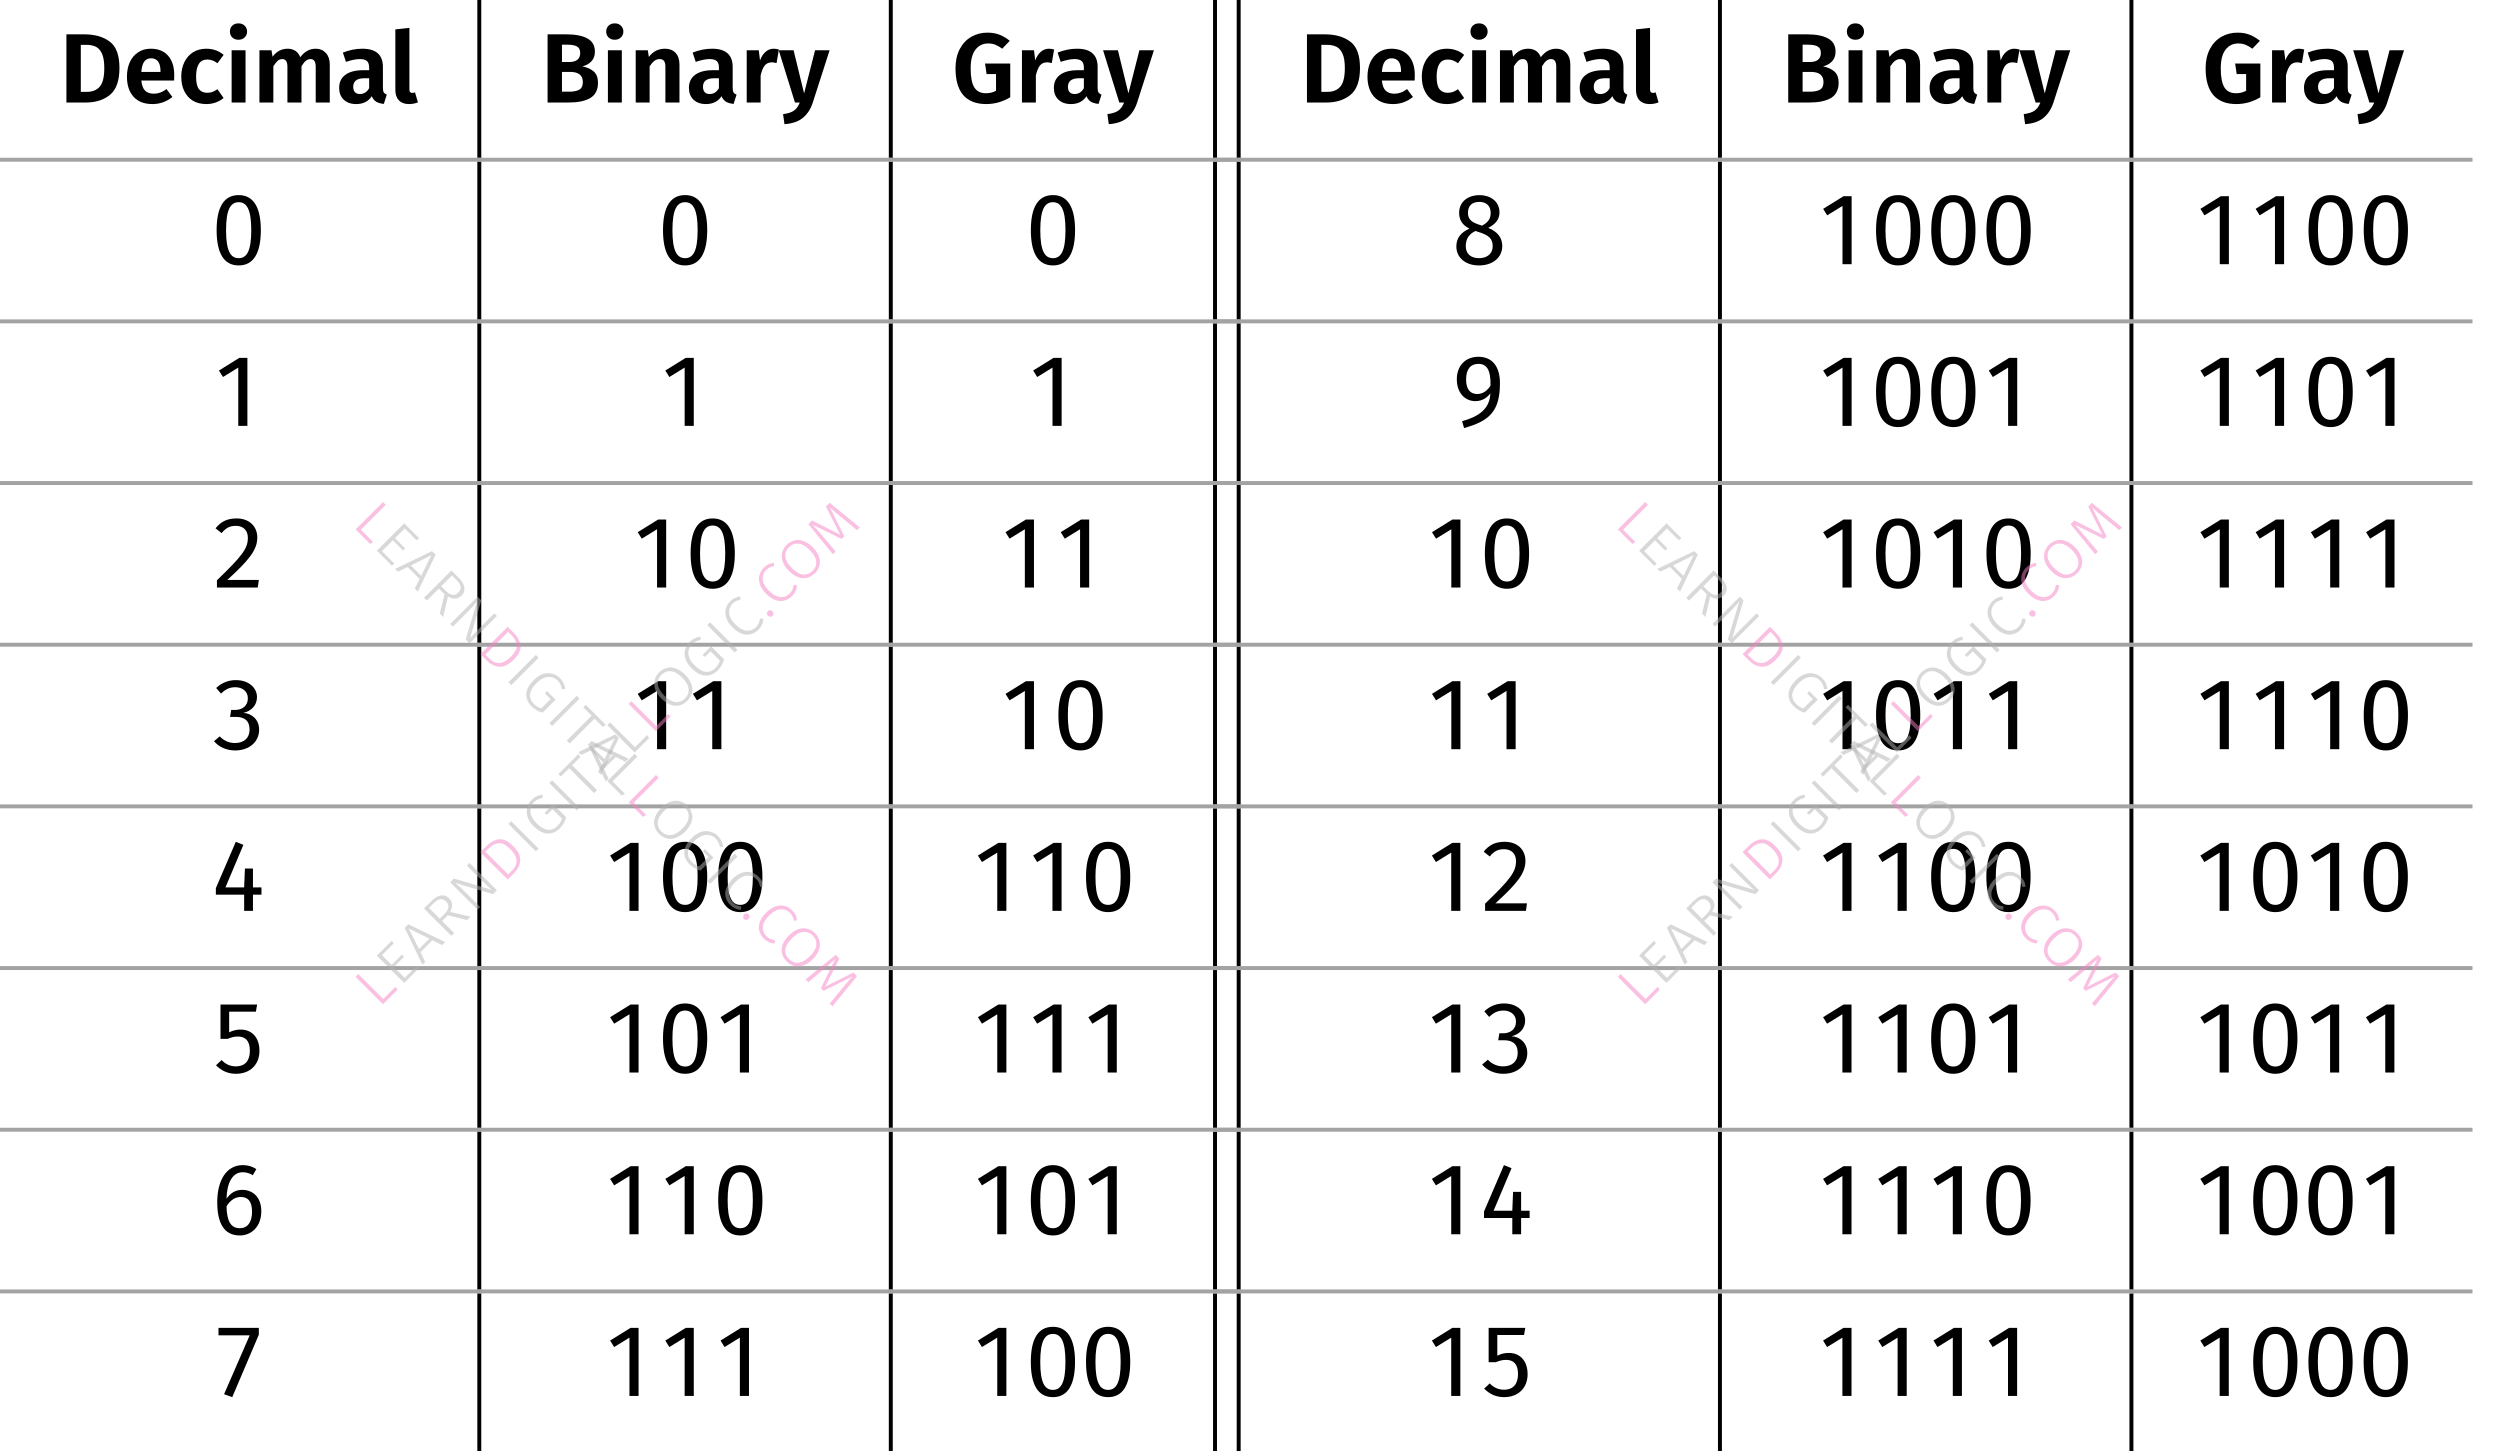 <?xml version="1.0" encoding="UTF-8"?> <svg xmlns="http://www.w3.org/2000/svg" xmlns:xlink="http://www.w3.org/1999/xlink" width="252.65" height="146.65" viewBox="0 0 252.65 146.65"><defs><g><g id="glyph-0-0"><path d="M 2.531 -6.891 C 3.602 -6.891 4.461 -6.645 5.109 -6.156 C 5.766 -5.676 6.094 -4.785 6.094 -3.484 C 6.094 -2.203 5.773 -1.301 5.141 -0.781 C 4.504 -0.258 3.691 0 2.703 0 L 0.734 0 L 0.734 -6.891 Z M 2.188 -5.828 L 2.188 -1.078 L 2.797 -1.078 C 3.359 -1.078 3.789 -1.25 4.094 -1.594 C 4.406 -1.945 4.562 -2.578 4.562 -3.484 C 4.562 -4.109 4.484 -4.594 4.328 -4.938 C 4.172 -5.281 3.961 -5.516 3.703 -5.641 C 3.441 -5.766 3.129 -5.828 2.766 -5.828 Z M 2.188 -5.828 "></path></g><g id="glyph-0-1"><path d="M 5.156 -2.766 C 5.156 -2.691 5.148 -2.508 5.141 -2.219 L 1.828 -2.219 C 1.879 -1.738 2.008 -1.395 2.219 -1.188 C 2.438 -0.988 2.727 -0.891 3.094 -0.891 C 3.312 -0.891 3.52 -0.926 3.719 -1 C 3.926 -1.07 4.145 -1.191 4.375 -1.359 L 4.969 -0.562 C 4.375 -0.082 3.703 0.156 2.953 0.156 C 2.129 0.156 1.492 -0.086 1.047 -0.578 C 0.598 -1.078 0.375 -1.754 0.375 -2.609 C 0.375 -3.148 0.469 -3.633 0.656 -4.062 C 0.852 -4.488 1.129 -4.82 1.484 -5.062 C 1.848 -5.312 2.281 -5.438 2.781 -5.438 C 3.531 -5.438 4.113 -5.203 4.531 -4.734 C 4.945 -4.266 5.156 -3.609 5.156 -2.766 Z M 3.766 -3.156 C 3.766 -4.031 3.445 -4.469 2.812 -4.469 C 2.52 -4.469 2.289 -4.359 2.125 -4.141 C 1.969 -3.93 1.867 -3.582 1.828 -3.094 L 3.766 -3.094 Z M 3.766 -3.156 "></path></g><g id="glyph-0-2"><path d="M 2.906 -5.438 C 3.25 -5.438 3.562 -5.383 3.844 -5.281 C 4.133 -5.188 4.406 -5.031 4.656 -4.812 L 4.031 -3.969 C 3.863 -4.102 3.695 -4.195 3.531 -4.25 C 3.375 -4.312 3.195 -4.344 3 -4.344 C 2.25 -4.344 1.875 -3.766 1.875 -2.609 C 1.875 -2.023 1.969 -1.609 2.156 -1.359 C 2.352 -1.109 2.629 -0.984 2.984 -0.984 C 3.172 -0.984 3.344 -1.008 3.5 -1.062 C 3.656 -1.113 3.832 -1.207 4.031 -1.344 L 4.656 -0.453 C 4.145 -0.047 3.566 0.156 2.922 0.156 C 2.398 0.156 1.945 0.047 1.562 -0.172 C 1.188 -0.398 0.895 -0.723 0.688 -1.141 C 0.477 -1.555 0.375 -2.047 0.375 -2.609 C 0.375 -3.16 0.477 -3.648 0.688 -4.078 C 0.895 -4.504 1.188 -4.836 1.562 -5.078 C 1.945 -5.316 2.395 -5.438 2.906 -5.438 Z M 2.906 -5.438 "></path></g><g id="glyph-0-3"><path d="M 2.109 -5.281 L 2.109 0 L 0.703 0 L 0.703 -5.281 Z M 1.391 -8 C 1.648 -8 1.859 -7.922 2.016 -7.766 C 2.18 -7.609 2.266 -7.41 2.266 -7.172 C 2.266 -6.93 2.18 -6.734 2.016 -6.578 C 1.859 -6.422 1.648 -6.344 1.391 -6.344 C 1.141 -6.344 0.93 -6.422 0.766 -6.578 C 0.609 -6.734 0.531 -6.93 0.531 -7.172 C 0.531 -7.41 0.609 -7.609 0.766 -7.766 C 0.93 -7.922 1.141 -8 1.391 -8 Z M 1.391 -8 "></path></g><g id="glyph-0-4"><path d="M 6.406 -5.438 C 6.82 -5.438 7.16 -5.289 7.422 -5 C 7.68 -4.719 7.812 -4.332 7.812 -3.844 L 7.812 0 L 6.391 0 L 6.391 -3.609 C 6.391 -4.129 6.219 -4.391 5.875 -4.391 C 5.688 -4.391 5.52 -4.328 5.375 -4.203 C 5.238 -4.086 5.098 -3.906 4.953 -3.656 L 4.953 0 L 3.531 0 L 3.531 -3.609 C 3.531 -4.129 3.359 -4.391 3.016 -4.391 C 2.828 -4.391 2.664 -4.328 2.531 -4.203 C 2.395 -4.078 2.254 -3.895 2.109 -3.656 L 2.109 0 L 0.703 0 L 0.703 -5.281 L 1.922 -5.281 L 2.031 -4.625 C 2.227 -4.895 2.453 -5.098 2.703 -5.234 C 2.953 -5.367 3.238 -5.438 3.562 -5.438 C 3.863 -5.438 4.125 -5.363 4.344 -5.219 C 4.562 -5.07 4.723 -4.859 4.828 -4.578 C 5.047 -4.867 5.281 -5.082 5.531 -5.219 C 5.789 -5.363 6.082 -5.438 6.406 -5.438 Z M 6.406 -5.438 "></path></g><g id="glyph-0-5"><path d="M 4.734 -1.469 C 4.734 -1.258 4.766 -1.109 4.828 -1.016 C 4.891 -0.922 4.988 -0.848 5.125 -0.797 L 4.828 0.141 C 4.516 0.109 4.258 0.035 4.062 -0.078 C 3.863 -0.203 3.711 -0.391 3.609 -0.641 C 3.266 -0.109 2.738 0.156 2.031 0.156 C 1.5 0.156 1.078 0.004 0.766 -0.297 C 0.461 -0.598 0.312 -0.988 0.312 -1.469 C 0.312 -2.051 0.52 -2.492 0.938 -2.797 C 1.352 -3.109 1.953 -3.266 2.734 -3.266 L 3.344 -3.266 L 3.344 -3.516 C 3.344 -3.836 3.27 -4.062 3.125 -4.188 C 2.977 -4.32 2.738 -4.391 2.406 -4.391 C 2.031 -4.391 1.562 -4.297 1 -4.109 L 0.688 -5.047 C 1.344 -5.305 1.992 -5.438 2.641 -5.438 C 3.359 -5.438 3.883 -5.281 4.219 -4.969 C 4.562 -4.664 4.734 -4.207 4.734 -3.594 Z M 2.406 -0.859 C 2.812 -0.859 3.125 -1.055 3.344 -1.453 L 3.344 -2.453 L 2.875 -2.453 C 2.113 -2.453 1.734 -2.164 1.734 -1.594 C 1.734 -1.363 1.789 -1.18 1.906 -1.047 C 2.02 -0.922 2.188 -0.859 2.406 -0.859 Z M 2.406 -0.859 "></path></g><g id="glyph-0-6"><path d="M 2.016 0.156 C 1.578 0.156 1.238 0.031 1 -0.219 C 0.758 -0.469 0.641 -0.82 0.641 -1.281 L 0.641 -7.391 L 2.062 -7.547 L 2.062 -1.312 C 2.062 -1.082 2.16 -0.969 2.359 -0.969 C 2.461 -0.969 2.551 -0.988 2.625 -1.031 L 2.922 -0.016 C 2.648 0.098 2.348 0.156 2.016 0.156 Z M 2.016 0.156 "></path></g><g id="glyph-0-7"><path d="M 4.25 -3.656 C 4.719 -3.562 5.098 -3.391 5.391 -3.141 C 5.68 -2.891 5.828 -2.508 5.828 -2 C 5.828 -1.281 5.566 -0.766 5.047 -0.453 C 4.523 -0.148 3.801 0 2.875 0 L 0.734 0 L 0.734 -6.891 L 2.609 -6.891 C 3.555 -6.891 4.273 -6.75 4.766 -6.469 C 5.266 -6.195 5.516 -5.754 5.516 -5.141 C 5.516 -4.734 5.395 -4.406 5.156 -4.156 C 4.914 -3.906 4.613 -3.738 4.25 -3.656 Z M 2.188 -5.844 L 2.188 -4.094 L 2.906 -4.094 C 3.27 -4.094 3.547 -4.164 3.734 -4.312 C 3.93 -4.469 4.031 -4.695 4.031 -5 C 4.031 -5.312 3.926 -5.531 3.719 -5.656 C 3.508 -5.781 3.188 -5.844 2.75 -5.844 Z M 2.891 -1.094 C 3.348 -1.094 3.695 -1.16 3.938 -1.297 C 4.176 -1.43 4.297 -1.688 4.297 -2.062 C 4.297 -2.75 3.867 -3.094 3.016 -3.094 L 2.188 -3.094 L 2.188 -1.094 Z M 2.891 -1.094 "></path></g><g id="glyph-0-8"><path d="M 3.656 -5.438 C 4.113 -5.438 4.473 -5.297 4.734 -5.016 C 4.992 -4.734 5.125 -4.344 5.125 -3.844 L 5.125 0 L 3.703 0 L 3.703 -3.609 C 3.703 -3.891 3.656 -4.086 3.562 -4.203 C 3.469 -4.328 3.32 -4.391 3.125 -4.391 C 2.926 -4.391 2.742 -4.328 2.578 -4.203 C 2.422 -4.078 2.266 -3.895 2.109 -3.656 L 2.109 0 L 0.703 0 L 0.703 -5.281 L 1.922 -5.281 L 2.031 -4.609 C 2.25 -4.891 2.488 -5.098 2.75 -5.234 C 3.02 -5.367 3.32 -5.438 3.656 -5.438 Z M 3.656 -5.438 "></path></g><g id="glyph-0-9"><path d="M 3.422 -5.438 C 3.586 -5.438 3.766 -5.41 3.953 -5.359 L 3.719 -3.984 C 3.531 -4.035 3.375 -4.062 3.25 -4.062 C 2.938 -4.062 2.691 -3.953 2.516 -3.734 C 2.348 -3.516 2.211 -3.18 2.109 -2.734 L 2.109 0 L 0.703 0 L 0.703 -5.281 L 1.922 -5.281 L 2.047 -4.25 C 2.18 -4.625 2.367 -4.914 2.609 -5.125 C 2.848 -5.332 3.117 -5.438 3.422 -5.438 Z M 3.422 -5.438 "></path></g><g id="glyph-0-10"><path d="M 3.422 0.016 C 3.203 0.68 2.863 1.195 2.406 1.562 C 1.957 1.926 1.344 2.133 0.562 2.188 L 0.422 1.172 C 0.922 1.109 1.289 0.988 1.531 0.812 C 1.77 0.645 1.961 0.375 2.109 0 L 1.625 0 L -0.016 -5.281 L 1.484 -5.281 L 2.547 -0.922 L 3.656 -5.281 L 5.125 -5.281 Z M 3.422 0.016 "></path></g><g id="glyph-0-11"><path d="M 3.609 -7.062 C 4.078 -7.062 4.488 -6.988 4.844 -6.844 C 5.207 -6.695 5.547 -6.492 5.859 -6.234 L 5.094 -5.438 C 4.844 -5.625 4.609 -5.758 4.391 -5.844 C 4.18 -5.926 3.941 -5.969 3.672 -5.969 C 3.141 -5.969 2.711 -5.758 2.391 -5.344 C 2.066 -4.926 1.906 -4.297 1.906 -3.453 C 1.906 -2.555 2.031 -1.91 2.281 -1.516 C 2.531 -1.129 2.922 -0.938 3.453 -0.938 C 3.828 -0.938 4.164 -1.02 4.469 -1.188 L 4.469 -2.875 L 3.516 -2.875 L 3.359 -3.938 L 5.906 -3.938 L 5.906 -0.531 C 5.539 -0.312 5.148 -0.141 4.734 -0.016 C 4.316 0.098 3.898 0.156 3.484 0.156 C 2.461 0.156 1.688 -0.145 1.156 -0.75 C 0.633 -1.363 0.375 -2.266 0.375 -3.453 C 0.375 -4.203 0.516 -4.848 0.797 -5.391 C 1.086 -5.941 1.477 -6.359 1.969 -6.641 C 2.457 -6.922 3.004 -7.062 3.609 -7.062 Z M 3.609 -7.062 "></path></g><g id="glyph-1-0"><path d="M 2.797 -6.266 C 3.625 -6.266 4.062 -5.5 4.062 -3.438 C 4.062 -1.359 3.625 -0.609 2.797 -0.609 C 1.953 -0.609 1.516 -1.359 1.516 -3.438 C 1.516 -5.5 1.953 -6.266 2.797 -6.266 Z M 2.797 -6.984 C 1.297 -6.984 0.562 -5.766 0.562 -3.438 C 0.562 -1.109 1.297 0.125 2.797 0.125 C 4.281 0.125 5.031 -1.109 5.031 -3.438 C 5.031 -5.75 4.281 -6.984 2.797 -6.984 Z M 2.797 -6.984 "></path></g><g id="glyph-1-1"><path d="M 2.766 -0.609 C 1.953 -0.609 1.422 -1.031 1.422 -1.812 C 1.422 -2.578 1.75 -3.047 2.406 -3.359 L 2.625 -3.281 C 3.781 -2.938 4.141 -2.578 4.141 -1.797 C 4.141 -1.109 3.625 -0.609 2.766 -0.609 Z M 2.797 -6.297 C 3.516 -6.297 3.938 -5.875 3.938 -5.188 C 3.938 -4.578 3.672 -4.234 3.062 -3.891 L 2.984 -3.922 C 2.109 -4.188 1.641 -4.453 1.641 -5.188 C 1.641 -5.938 2.078 -6.297 2.797 -6.297 Z M 3.688 -3.672 C 4.453 -4.062 4.828 -4.547 4.828 -5.234 C 4.828 -6.438 3.797 -6.984 2.797 -6.984 C 1.766 -6.984 0.75 -6.406 0.75 -5.188 C 0.75 -4.484 1.062 -3.953 1.797 -3.594 C 0.969 -3.234 0.469 -2.688 0.469 -1.797 C 0.469 -0.656 1.391 0.125 2.766 0.125 C 4.141 0.125 5.109 -0.672 5.109 -1.828 C 5.109 -2.734 4.578 -3.312 3.688 -3.672 Z M 3.688 -3.672 "></path></g><g id="glyph-1-2"><path d="M 2.75 0 L 3.672 0 L 3.672 -6.875 L 2.859 -6.875 L 0.797 -5.594 L 1.203 -4.938 L 2.75 -5.891 Z M 2.75 0 "></path></g><g id="glyph-1-3"><path d="M 2.578 -3.219 C 1.906 -3.219 1.453 -3.656 1.453 -4.688 C 1.453 -5.719 1.906 -6.266 2.688 -6.266 C 3.531 -6.266 3.953 -5.688 3.922 -4.062 C 3.594 -3.562 3.156 -3.219 2.578 -3.219 Z M 2.688 -6.984 C 1.5 -6.984 0.516 -6.188 0.516 -4.703 C 0.516 -3.344 1.328 -2.5 2.391 -2.5 C 3.094 -2.5 3.625 -2.875 3.906 -3.297 C 3.844 -1.719 2.766 -0.953 1.047 -0.469 L 1.25 0.219 C 3.766 -0.484 4.875 -1.422 4.875 -4.312 C 4.875 -5.953 4.141 -6.984 2.688 -6.984 Z M 2.688 -6.984 "></path></g><g id="glyph-1-4"><path d="M 2.578 -6.984 C 1.625 -6.984 0.984 -6.656 0.453 -5.984 L 1.062 -5.5 C 1.5 -6.016 1.859 -6.234 2.516 -6.234 C 3.266 -6.234 3.719 -5.766 3.719 -5.031 C 3.719 -3.938 3.141 -3.188 0.594 -0.734 L 0.594 0 L 4.719 0 L 4.828 -0.766 L 1.641 -0.766 C 3.875 -2.812 4.672 -3.812 4.672 -5.062 C 4.672 -6.156 3.891 -6.984 2.578 -6.984 Z M 2.578 -6.984 "></path></g><g id="glyph-1-5"><path d="M 2.5 -6.984 C 1.781 -6.984 1.094 -6.734 0.516 -6.188 L 1 -5.625 C 1.453 -6.047 1.859 -6.266 2.453 -6.266 C 3.156 -6.266 3.719 -5.859 3.719 -5.141 C 3.719 -4.344 3.094 -3.969 2.438 -3.969 L 2.031 -3.969 L 1.922 -3.266 L 2.5 -3.266 C 3.312 -3.266 3.891 -2.938 3.891 -1.984 C 3.891 -1.141 3.344 -0.625 2.406 -0.625 C 1.859 -0.625 1.297 -0.844 0.875 -1.297 L 0.297 -0.812 C 0.828 -0.172 1.641 0.125 2.438 0.125 C 3.891 0.125 4.859 -0.781 4.859 -1.969 C 4.859 -3.016 4.094 -3.625 3.266 -3.672 C 4.031 -3.844 4.641 -4.406 4.641 -5.266 C 4.641 -6.203 3.812 -6.984 2.5 -6.984 Z M 2.5 -6.984 "></path></g><g id="glyph-1-6"><path d="M 5.094 -2.375 L 4.234 -2.375 L 4.234 -4.281 L 3.422 -4.281 L 3.344 -2.375 L 1.453 -2.375 L 3.266 -6.672 L 2.5 -6.984 L 0.484 -2.297 L 0.484 -1.641 L 3.344 -1.641 L 3.344 0 L 4.234 0 L 4.234 -1.641 L 5.094 -1.641 Z M 5.094 -2.375 "></path></g><g id="glyph-1-7"><path d="M 4.656 -6.875 L 0.953 -6.875 L 0.953 -3.406 L 1.672 -3.406 C 2.062 -3.562 2.328 -3.641 2.719 -3.641 C 3.406 -3.641 3.922 -3.281 3.922 -2.203 C 3.922 -1.172 3.406 -0.625 2.516 -0.625 C 1.938 -0.625 1.469 -0.844 1.062 -1.266 L 0.5 -0.734 C 1.031 -0.203 1.672 0.125 2.516 0.125 C 3.953 0.125 4.891 -0.812 4.891 -2.188 C 4.891 -3.562 4.109 -4.344 3 -4.344 C 2.609 -4.344 2.25 -4.281 1.828 -4.062 L 1.828 -6.156 L 4.531 -6.156 Z M 4.656 -6.875 "></path></g><g id="glyph-1-8"><path d="M 2.906 -0.609 C 2 -0.609 1.594 -1.312 1.562 -2.828 C 1.906 -3.391 2.406 -3.766 3 -3.766 C 3.672 -3.766 4.141 -3.391 4.141 -2.281 C 4.141 -1.25 3.719 -0.609 2.906 -0.609 Z M 3.156 -4.484 C 2.531 -4.484 2 -4.219 1.562 -3.594 C 1.594 -5.219 2.188 -6.266 3.188 -6.266 C 3.562 -6.266 3.906 -6.156 4.219 -5.969 L 4.578 -6.578 C 4.188 -6.844 3.734 -6.984 3.203 -6.984 C 1.594 -6.984 0.625 -5.516 0.625 -3.234 C 0.625 -1.219 1.25 0.125 2.906 0.125 C 4.109 0.125 5.078 -0.812 5.078 -2.312 C 5.078 -3.781 4.188 -4.484 3.156 -4.484 Z M 3.156 -4.484 "></path></g><g id="glyph-1-9"><path d="M 4.828 -6.875 L 0.75 -6.875 L 0.75 -6.125 L 3.906 -6.125 L 1.312 -0.172 L 2.141 0.125 L 4.828 -6.188 Z M 4.828 -6.875 "></path></g><g id="glyph-2-0"><path d="M -1.938 -3.594 L 0.578 -1.078 L 1.812 -2.312 L 2.016 -2.016 L 0.547 -0.547 L -2.219 -3.312 Z M -1.938 -3.594 "></path></g><g id="glyph-2-1"><path d="M -0.703 -4.828 L -0.516 -4.547 L -1.703 -3.359 L -0.719 -2.375 L 0.312 -3.406 L 0.531 -3.188 L -0.5 -2.156 L 0.594 -1.062 L 1.844 -2.312 L 2.078 -2.078 L 0.547 -0.547 L -2.219 -3.312 Z M -0.703 -4.828 "></path></g><g id="glyph-2-2"><path d="M 2.062 -2.062 L 1.094 -2.562 L -0.109 -1.359 L 0.359 -0.359 L 0.078 -0.078 L -1.719 -3.812 L -1.359 -4.172 L 2.375 -2.375 Z M -0.266 -1.672 L 0.781 -2.719 L -1.312 -3.75 Z M -0.266 -1.672 "></path></g><g id="glyph-2-3"><path d="M 0.188 -2.625 L -0.391 -2.047 L 0.828 -0.828 L 0.547 -0.547 L -2.219 -3.312 L -1.484 -4.047 C -1.141 -4.391 -0.812 -4.582 -0.5 -4.625 C -0.195 -4.676 0.07 -4.582 0.312 -4.344 C 0.508 -4.145 0.613 -3.93 0.625 -3.703 C 0.645 -3.484 0.57 -3.238 0.406 -2.969 L 2.484 -2.484 L 2.141 -2.141 Z M -0.156 -2.75 C 0.082 -2.988 0.219 -3.211 0.25 -3.422 C 0.281 -3.629 0.195 -3.832 0 -4.031 C -0.176 -4.207 -0.363 -4.281 -0.562 -4.25 C -0.77 -4.227 -1.008 -4.082 -1.281 -3.812 L -1.719 -3.375 L -0.625 -2.281 Z M -0.156 -2.75 "></path></g><g id="glyph-2-4"><path d="M 2.5 -2.5 L 2.109 -2.109 L -1.719 -3.25 C -1.375 -2.969 -1.016 -2.641 -0.641 -2.266 L 0.812 -0.812 L 0.547 -0.547 L -2.219 -3.312 L -1.844 -3.688 L 1.984 -2.547 C 1.723 -2.766 1.414 -3.051 1.062 -3.406 L -0.531 -5 L -0.266 -5.266 Z M 2.5 -2.5 "></path></g><g id="glyph-2-5"><path d="M -1.609 -3.922 C -1.211 -4.316 -0.789 -4.547 -0.344 -4.609 C 0.102 -4.672 0.586 -4.441 1.109 -3.922 C 1.629 -3.398 1.863 -2.906 1.812 -2.438 C 1.77 -1.977 1.562 -1.562 1.188 -1.188 L 0.547 -0.547 L -2.219 -3.312 Z M -1.703 -3.359 L 0.594 -1.062 L 0.984 -1.453 C 1.648 -2.117 1.594 -2.844 0.812 -3.625 C 0.375 -4.062 -0.016 -4.258 -0.359 -4.219 C -0.711 -4.188 -1.039 -4.02 -1.344 -3.719 Z M -1.703 -3.359 "></path></g><g id="glyph-2-6"><path d="M -1.938 -3.594 L 0.828 -0.828 L 0.547 -0.547 L -2.219 -3.312 Z M -1.938 -3.594 "></path></g><g id="glyph-2-7"><path d="M -1.266 -4.359 C -1.086 -4.535 -0.91 -4.66 -0.734 -4.734 C -0.566 -4.816 -0.375 -4.875 -0.156 -4.906 L -0.156 -4.562 C -0.32 -4.539 -0.473 -4.492 -0.609 -4.422 C -0.754 -4.359 -0.895 -4.258 -1.031 -4.125 C -1.188 -3.969 -1.289 -3.773 -1.344 -3.547 C -1.406 -3.328 -1.391 -3.082 -1.297 -2.812 C -1.211 -2.551 -1.035 -2.285 -0.766 -2.016 C -0.359 -1.609 0.02 -1.383 0.375 -1.344 C 0.738 -1.312 1.066 -1.441 1.359 -1.734 C 1.566 -1.941 1.719 -2.188 1.812 -2.469 L 0.859 -3.422 L 0.297 -2.859 L 0.047 -3.047 L 0.922 -3.922 L 2.234 -2.609 C 2.129 -2.191 1.91 -1.816 1.578 -1.484 C 1.203 -1.109 0.781 -0.938 0.312 -0.969 C -0.145 -1.008 -0.602 -1.258 -1.062 -1.719 C -1.363 -2.02 -1.566 -2.332 -1.672 -2.656 C -1.773 -2.977 -1.785 -3.285 -1.703 -3.578 C -1.629 -3.879 -1.484 -4.141 -1.266 -4.359 Z M -1.266 -4.359 "></path></g><g id="glyph-2-8"><path d="M -0.672 -4.859 L -0.453 -4.578 L -1.297 -3.734 L 1.219 -1.219 L 0.922 -0.922 L -1.594 -3.438 L -2.438 -2.594 L -2.688 -2.844 Z M -0.672 -4.859 "></path></g><g id="glyph-2-9"><path d="M -1.281 -4.344 C -1.051 -4.57 -0.785 -4.723 -0.484 -4.797 C -0.191 -4.879 0.109 -4.859 0.422 -4.734 C 0.742 -4.617 1.055 -4.41 1.359 -4.109 C 1.648 -3.816 1.852 -3.508 1.969 -3.188 C 2.094 -2.875 2.117 -2.57 2.047 -2.281 C 1.973 -1.988 1.816 -1.723 1.578 -1.484 C 1.336 -1.242 1.07 -1.086 0.781 -1.016 C 0.488 -0.941 0.188 -0.961 -0.125 -1.078 C -0.438 -1.191 -0.742 -1.398 -1.047 -1.703 C -1.348 -2.004 -1.555 -2.312 -1.672 -2.625 C -1.785 -2.938 -1.805 -3.238 -1.734 -3.531 C -1.672 -3.832 -1.52 -4.102 -1.281 -4.344 Z M -1.047 -4.109 C -1.328 -3.828 -1.445 -3.504 -1.406 -3.141 C -1.375 -2.785 -1.156 -2.406 -0.75 -2 C -0.352 -1.602 0.02 -1.383 0.375 -1.344 C 0.738 -1.312 1.062 -1.438 1.344 -1.719 C 1.625 -2 1.742 -2.316 1.703 -2.672 C 1.672 -3.035 1.457 -3.414 1.062 -3.812 C 0.656 -4.219 0.273 -4.438 -0.078 -4.469 C -0.441 -4.508 -0.766 -4.391 -1.047 -4.109 Z M -1.047 -4.109 "></path></g><g id="glyph-2-10"><path d="M -1.297 -4.328 C -1.129 -4.492 -0.969 -4.613 -0.812 -4.688 C -0.656 -4.758 -0.473 -4.805 -0.266 -4.828 L -0.25 -4.5 C -0.406 -4.469 -0.547 -4.426 -0.672 -4.375 C -0.797 -4.32 -0.922 -4.234 -1.047 -4.109 C -1.305 -3.848 -1.422 -3.531 -1.391 -3.156 C -1.367 -2.789 -1.16 -2.41 -0.766 -2.016 C -0.367 -1.617 0.008 -1.406 0.375 -1.375 C 0.738 -1.344 1.055 -1.461 1.328 -1.734 C 1.461 -1.867 1.555 -2.004 1.609 -2.141 C 1.66 -2.273 1.703 -2.43 1.734 -2.609 L 2.062 -2.562 C 2.051 -2.156 1.883 -1.789 1.562 -1.469 C 1.332 -1.238 1.07 -1.086 0.781 -1.016 C 0.488 -0.941 0.188 -0.961 -0.125 -1.078 C -0.438 -1.191 -0.75 -1.406 -1.062 -1.719 C -1.363 -2.02 -1.566 -2.328 -1.672 -2.641 C -1.785 -2.961 -1.805 -3.27 -1.734 -3.562 C -1.66 -3.852 -1.516 -4.109 -1.297 -4.328 Z M -1.297 -4.328 "></path></g><g id="glyph-2-11"><path d="M 0.109 -0.922 C 0.172 -0.984 0.242 -1.016 0.328 -1.016 C 0.41 -1.016 0.484 -0.984 0.547 -0.922 C 0.617 -0.848 0.656 -0.766 0.656 -0.672 C 0.664 -0.586 0.641 -0.516 0.578 -0.453 C 0.504 -0.379 0.422 -0.348 0.328 -0.359 C 0.234 -0.367 0.156 -0.406 0.094 -0.469 C 0.031 -0.531 0 -0.602 0 -0.688 C 0 -0.77 0.035 -0.848 0.109 -0.922 Z M 0.109 -0.922 "></path></g><g id="glyph-2-12"><path d="M 3.062 -3.062 L 2.781 -2.781 L 1.359 -3.953 C 0.848 -4.359 0.41 -4.734 0.047 -5.078 L 1.5 -2.156 L 1.234 -1.891 L -1.703 -3.328 C -1.492 -3.117 -1.117 -2.691 -0.578 -2.047 L 0.625 -0.625 L 0.344 -0.344 L -2.141 -3.391 L -1.766 -3.766 L 1.078 -2.328 L -0.359 -5.172 L 0.016 -5.547 Z M 3.062 -3.062 "></path></g><g id="glyph-3-0"><path d="M 3.594 -1.938 L 1.078 0.578 L 2.312 1.812 L 2.016 2.016 L 0.547 0.547 L 3.312 -2.219 Z M 3.594 -1.938 "></path></g><g id="glyph-3-1"><path d="M 4.828 -0.703 L 4.547 -0.516 L 3.359 -1.703 L 2.375 -0.719 L 3.406 0.312 L 3.188 0.531 L 2.156 -0.5 L 1.062 0.594 L 2.312 1.844 L 2.078 2.078 L 0.547 0.547 L 3.312 -2.219 Z M 4.828 -0.703 "></path></g><g id="glyph-3-2"><path d="M 2.062 2.062 L 2.562 1.094 L 1.359 -0.109 L 0.359 0.359 L 0.078 0.078 L 3.812 -1.719 L 4.172 -1.359 L 2.375 2.375 Z M 1.672 -0.266 L 2.719 0.781 L 3.75 -1.312 Z M 1.672 -0.266 "></path></g><g id="glyph-3-3"><path d="M 2.625 0.188 L 2.047 -0.391 L 0.828 0.828 L 0.547 0.547 L 3.312 -2.219 L 4.047 -1.484 C 4.391 -1.141 4.582 -0.812 4.625 -0.5 C 4.676 -0.195 4.582 0.07 4.344 0.312 C 4.145 0.508 3.93 0.613 3.703 0.625 C 3.484 0.645 3.238 0.57 2.969 0.406 L 2.484 2.484 L 2.141 2.141 Z M 2.75 -0.156 C 2.988 0.082 3.211 0.219 3.422 0.25 C 3.629 0.281 3.832 0.195 4.031 0 C 4.207 -0.176 4.281 -0.363 4.25 -0.562 C 4.227 -0.77 4.082 -1.008 3.812 -1.281 L 3.375 -1.719 L 2.281 -0.625 Z M 2.75 -0.156 "></path></g><g id="glyph-3-4"><path d="M 2.5 2.5 L 2.109 2.109 L 3.25 -1.719 C 2.969 -1.375 2.641 -1.016 2.266 -0.641 L 0.812 0.812 L 0.547 0.547 L 3.312 -2.219 L 3.688 -1.844 L 2.547 1.984 C 2.766 1.723 3.051 1.414 3.406 1.062 L 5 -0.531 L 5.266 -0.266 Z M 2.5 2.5 "></path></g><g id="glyph-3-5"><path d="M 3.922 -1.609 C 4.316 -1.211 4.547 -0.789 4.609 -0.344 C 4.672 0.102 4.441 0.586 3.922 1.109 C 3.398 1.629 2.906 1.863 2.438 1.812 C 1.977 1.77 1.562 1.562 1.188 1.188 L 0.547 0.547 L 3.312 -2.219 Z M 3.359 -1.703 L 1.062 0.594 L 1.453 0.984 C 2.117 1.648 2.844 1.594 3.625 0.812 C 4.062 0.375 4.258 -0.016 4.219 -0.359 C 4.188 -0.711 4.02 -1.039 3.719 -1.344 Z M 3.359 -1.703 "></path></g><g id="glyph-3-6"><path d="M 3.594 -1.938 L 0.828 0.828 L 0.547 0.547 L 3.312 -2.219 Z M 3.594 -1.938 "></path></g><g id="glyph-3-7"><path d="M 4.359 -1.266 C 4.535 -1.086 4.66 -0.91 4.734 -0.734 C 4.816 -0.566 4.875 -0.375 4.906 -0.156 L 4.562 -0.156 C 4.539 -0.32 4.492 -0.473 4.422 -0.609 C 4.359 -0.754 4.258 -0.895 4.125 -1.031 C 3.969 -1.188 3.773 -1.289 3.547 -1.344 C 3.328 -1.406 3.082 -1.391 2.812 -1.297 C 2.551 -1.211 2.285 -1.035 2.016 -0.766 C 1.609 -0.359 1.383 0.02 1.344 0.375 C 1.312 0.738 1.441 1.066 1.734 1.359 C 1.941 1.566 2.188 1.719 2.469 1.812 L 3.422 0.859 L 2.859 0.297 L 3.047 0.047 L 3.922 0.922 L 2.609 2.234 C 2.191 2.129 1.816 1.91 1.484 1.578 C 1.109 1.203 0.938 0.781 0.969 0.312 C 1.008 -0.145 1.258 -0.602 1.719 -1.062 C 2.02 -1.363 2.332 -1.566 2.656 -1.672 C 2.977 -1.773 3.285 -1.785 3.578 -1.703 C 3.879 -1.629 4.141 -1.484 4.359 -1.266 Z M 4.359 -1.266 "></path></g><g id="glyph-3-8"><path d="M 4.859 -0.672 L 4.578 -0.453 L 3.734 -1.297 L 1.219 1.219 L 0.922 0.922 L 3.438 -1.594 L 2.594 -2.438 L 2.844 -2.688 Z M 4.859 -0.672 "></path></g><g id="glyph-3-9"><path d="M 4.344 -1.281 C 4.57 -1.051 4.723 -0.785 4.797 -0.484 C 4.879 -0.191 4.859 0.109 4.734 0.422 C 4.617 0.742 4.41 1.055 4.109 1.359 C 3.816 1.648 3.508 1.852 3.188 1.969 C 2.875 2.094 2.57 2.117 2.281 2.047 C 1.988 1.973 1.723 1.816 1.484 1.578 C 1.242 1.336 1.086 1.07 1.016 0.781 C 0.941 0.488 0.961 0.188 1.078 -0.125 C 1.191 -0.438 1.398 -0.742 1.703 -1.047 C 2.004 -1.348 2.312 -1.555 2.625 -1.672 C 2.938 -1.785 3.238 -1.805 3.531 -1.734 C 3.832 -1.672 4.102 -1.52 4.344 -1.281 Z M 4.109 -1.047 C 3.828 -1.328 3.504 -1.445 3.141 -1.406 C 2.785 -1.375 2.406 -1.156 2 -0.75 C 1.602 -0.352 1.383 0.02 1.344 0.375 C 1.312 0.738 1.438 1.062 1.719 1.344 C 2 1.625 2.316 1.742 2.672 1.703 C 3.035 1.672 3.414 1.457 3.812 1.062 C 4.219 0.656 4.438 0.273 4.469 -0.078 C 4.508 -0.441 4.391 -0.766 4.109 -1.047 Z M 4.109 -1.047 "></path></g><g id="glyph-3-10"><path d="M 4.328 -1.297 C 4.492 -1.129 4.613 -0.969 4.688 -0.812 C 4.758 -0.656 4.805 -0.473 4.828 -0.266 L 4.5 -0.25 C 4.469 -0.406 4.426 -0.547 4.375 -0.672 C 4.32 -0.797 4.234 -0.922 4.109 -1.047 C 3.848 -1.305 3.531 -1.422 3.156 -1.391 C 2.789 -1.367 2.41 -1.16 2.016 -0.766 C 1.617 -0.367 1.406 0.008 1.375 0.375 C 1.344 0.738 1.461 1.055 1.734 1.328 C 1.867 1.461 2.004 1.555 2.141 1.609 C 2.273 1.66 2.43 1.703 2.609 1.734 L 2.562 2.062 C 2.156 2.051 1.789 1.883 1.469 1.562 C 1.238 1.332 1.086 1.07 1.016 0.781 C 0.941 0.488 0.961 0.188 1.078 -0.125 C 1.191 -0.438 1.406 -0.75 1.719 -1.062 C 2.02 -1.363 2.328 -1.566 2.641 -1.672 C 2.961 -1.785 3.27 -1.805 3.562 -1.734 C 3.852 -1.66 4.109 -1.516 4.328 -1.297 Z M 4.328 -1.297 "></path></g><g id="glyph-3-11"><path d="M 0.922 0.109 C 0.984 0.172 1.016 0.242 1.016 0.328 C 1.016 0.41 0.984 0.484 0.922 0.547 C 0.848 0.617 0.766 0.656 0.672 0.656 C 0.586 0.664 0.516 0.641 0.453 0.578 C 0.379 0.504 0.348 0.422 0.359 0.328 C 0.367 0.234 0.406 0.156 0.469 0.094 C 0.531 0.031 0.602 0 0.688 0 C 0.77 0 0.848 0.035 0.922 0.109 Z M 0.922 0.109 "></path></g><g id="glyph-3-12"><path d="M 3.062 3.062 L 2.781 2.781 L 3.953 1.359 C 4.359 0.848 4.734 0.41 5.078 0.047 L 2.156 1.5 L 1.891 1.234 L 3.328 -1.703 C 3.117 -1.492 2.691 -1.117 2.047 -0.578 L 0.625 0.625 L 0.344 0.344 L 3.391 -2.141 L 3.766 -1.766 L 2.328 1.078 L 5.172 -0.359 L 5.547 0.016 Z M 3.062 3.062 "></path></g></g><clipPath id="clip-0"><path clip-rule="nonzero" d="M 48 130 L 49 130 L 49 146.648 L 48 146.648 Z M 48 130 "></path></clipPath><clipPath id="clip-1"><path clip-rule="nonzero" d="M 89 130 L 91 130 L 91 146.648 L 89 146.648 Z M 89 130 "></path></clipPath><clipPath id="clip-2"><path clip-rule="nonzero" d="M 122 130 L 123 130 L 123 146.648 L 122 146.648 Z M 122 130 "></path></clipPath><clipPath id="clip-3"><path clip-rule="nonzero" d="M 124 130 L 126 130 L 126 146.648 L 124 146.648 Z M 124 130 "></path></clipPath><clipPath id="clip-4"><path clip-rule="nonzero" d="M 173 130 L 175 130 L 175 146.648 L 173 146.648 Z M 173 130 "></path></clipPath><clipPath id="clip-5"><path clip-rule="nonzero" d="M 215 130 L 216 130 L 216 146.648 L 215 146.648 Z M 215 130 "></path></clipPath></defs><g fill="rgb(0%, 0%, 0%)" fill-opacity="1"><use xlink:href="#glyph-0-0" x="5.978" y="10.361"></use><use xlink:href="#glyph-0-1" x="12.454" y="10.361"></use><use xlink:href="#glyph-0-2" x="17.943" y="10.361"></use><use xlink:href="#glyph-0-3" x="22.705" y="10.361"></use><use xlink:href="#glyph-0-4" x="25.515" y="10.361"></use><use xlink:href="#glyph-0-5" x="33.963" y="10.361"></use></g><g fill="rgb(0%, 0%, 0%)" fill-opacity="1"><use xlink:href="#glyph-0-6" x="39.313" y="10.361"></use></g><g fill="rgb(0%, 0%, 0%)" fill-opacity="1"><use xlink:href="#glyph-0-7" x="54.605" y="10.361"></use><use xlink:href="#glyph-0-3" x="60.732" y="10.361"></use><use xlink:href="#glyph-0-8" x="63.542" y="10.361"></use><use xlink:href="#glyph-0-5" x="69.31" y="10.361"></use><use xlink:href="#glyph-0-9" x="74.76" y="10.361"></use><use xlink:href="#glyph-0-10" x="78.715" y="10.361"></use></g><g fill="rgb(0%, 0%, 0%)" fill-opacity="1"><use xlink:href="#glyph-0-11" x="96.189" y="10.361"></use><use xlink:href="#glyph-0-9" x="102.575" y="10.361"></use></g><g fill="rgb(0%, 0%, 0%)" fill-opacity="1"><use xlink:href="#glyph-0-5" x="106.192" y="10.361"></use></g><g fill="rgb(0%, 0%, 0%)" fill-opacity="1"><use xlink:href="#glyph-0-10" x="111.492" y="10.361"></use></g><g fill="rgb(0%, 0%, 0%)" fill-opacity="1"><use xlink:href="#glyph-0-0" x="131.347" y="10.361"></use><use xlink:href="#glyph-0-1" x="137.823" y="10.361"></use><use xlink:href="#glyph-0-2" x="143.312" y="10.361"></use><use xlink:href="#glyph-0-3" x="148.075" y="10.361"></use><use xlink:href="#glyph-0-4" x="150.884" y="10.361"></use><use xlink:href="#glyph-0-5" x="159.332" y="10.361"></use></g><g fill="rgb(0%, 0%, 0%)" fill-opacity="1"><use xlink:href="#glyph-0-6" x="164.692" y="10.361"></use></g><g fill="rgb(0%, 0%, 0%)" fill-opacity="1"><use xlink:href="#glyph-0-7" x="179.985" y="10.361"></use><use xlink:href="#glyph-0-3" x="186.112" y="10.361"></use><use xlink:href="#glyph-0-8" x="188.921" y="10.361"></use><use xlink:href="#glyph-0-5" x="194.69" y="10.361"></use><use xlink:href="#glyph-0-9" x="200.139" y="10.361"></use><use xlink:href="#glyph-0-10" x="204.094" y="10.361"></use></g><g fill="rgb(0%, 0%, 0%)" fill-opacity="1"><use xlink:href="#glyph-0-11" x="222.525" y="10.361"></use><use xlink:href="#glyph-0-9" x="228.911" y="10.361"></use></g><g fill="rgb(0%, 0%, 0%)" fill-opacity="1"><use xlink:href="#glyph-0-5" x="232.528" y="10.361"></use></g><g fill="rgb(0%, 0%, 0%)" fill-opacity="1"><use xlink:href="#glyph-0-10" x="237.828" y="10.361"></use></g><path fill="none" stroke-width="0.399" stroke-linecap="butt" stroke-linejoin="miter" stroke="rgb(0%, 0%, 0%)" stroke-opacity="1" stroke-miterlimit="10" d="M -23.562 55.66 L -23.562 72 " transform="matrix(1, 0, 0, -1, 72, 72)"></path><path fill="none" stroke-width="0.399" stroke-linecap="butt" stroke-linejoin="miter" stroke="rgb(0%, 0%, 0%)" stroke-opacity="1" stroke-miterlimit="10" d="M 18.023 55.66 L 18.023 72 " transform="matrix(1, 0, 0, -1, 72, 72)"></path><path fill="none" stroke-width="0.399" stroke-linecap="butt" stroke-linejoin="miter" stroke="rgb(0%, 0%, 0%)" stroke-opacity="1" stroke-miterlimit="10" d="M 50.789 55.66 L 50.789 72 " transform="matrix(1, 0, 0, -1, 72, 72)"></path><path fill="none" stroke-width="0.399" stroke-linecap="butt" stroke-linejoin="miter" stroke="rgb(0%, 0%, 0%)" stroke-opacity="1" stroke-miterlimit="10" d="M 53.18 55.66 L 53.18 72 " transform="matrix(1, 0, 0, -1, 72, 72)"></path><path fill="none" stroke-width="0.399" stroke-linecap="butt" stroke-linejoin="miter" stroke="rgb(0%, 0%, 0%)" stroke-opacity="1" stroke-miterlimit="10" d="M 101.816 55.66 L 101.816 72 " transform="matrix(1, 0, 0, -1, 72, 72)"></path><path fill="none" stroke-width="0.399" stroke-linecap="butt" stroke-linejoin="miter" stroke="rgb(0%, 0%, 0%)" stroke-opacity="1" stroke-miterlimit="10" d="M 143.402 55.66 L 143.402 72 " transform="matrix(1, 0, 0, -1, 72, 72)"></path><g fill="rgb(0%, 0%, 0%)" fill-opacity="1"><use xlink:href="#glyph-1-0" x="21.33" y="26.7"></use></g><g fill="rgb(0%, 0%, 0%)" fill-opacity="1"><use xlink:href="#glyph-1-0" x="66.441" y="26.7"></use></g><g fill="rgb(0%, 0%, 0%)" fill-opacity="1"><use xlink:href="#glyph-1-0" x="103.616" y="26.7"></use></g><g fill="rgb(0%, 0%, 0%)" fill-opacity="1"><use xlink:href="#glyph-1-1" x="146.71" y="26.7"></use></g><g fill="rgb(0%, 0%, 0%)" fill-opacity="1"><use xlink:href="#glyph-1-2" x="183.452" y="26.7"></use><use xlink:href="#glyph-1-0" x="189.031" y="26.7"></use><use xlink:href="#glyph-1-0" x="194.61" y="26.7"></use><use xlink:href="#glyph-1-0" x="200.189" y="26.7"></use></g><g fill="rgb(0%, 0%, 0%)" fill-opacity="1"><use xlink:href="#glyph-1-2" x="221.579" y="26.7"></use><use xlink:href="#glyph-1-2" x="227.158" y="26.7"></use><use xlink:href="#glyph-1-0" x="232.737" y="26.7"></use><use xlink:href="#glyph-1-0" x="238.316" y="26.7"></use></g><path fill="none" stroke-width="0.399" stroke-linecap="butt" stroke-linejoin="miter" stroke="rgb(0%, 0%, 0%)" stroke-opacity="1" stroke-miterlimit="10" d="M -23.562 39.324 L -23.562 55.66 " transform="matrix(1, 0, 0, -1, 72, 72)"></path><path fill="none" stroke-width="0.399" stroke-linecap="butt" stroke-linejoin="miter" stroke="rgb(0%, 0%, 0%)" stroke-opacity="1" stroke-miterlimit="10" d="M 18.023 39.324 L 18.023 55.66 " transform="matrix(1, 0, 0, -1, 72, 72)"></path><path fill="none" stroke-width="0.399" stroke-linecap="butt" stroke-linejoin="miter" stroke="rgb(0%, 0%, 0%)" stroke-opacity="1" stroke-miterlimit="10" d="M 50.789 39.324 L 50.789 55.66 " transform="matrix(1, 0, 0, -1, 72, 72)"></path><path fill="none" stroke-width="0.399" stroke-linecap="butt" stroke-linejoin="miter" stroke="rgb(0%, 0%, 0%)" stroke-opacity="1" stroke-miterlimit="10" d="M 53.18 39.324 L 53.18 55.66 " transform="matrix(1, 0, 0, -1, 72, 72)"></path><path fill="none" stroke-width="0.399" stroke-linecap="butt" stroke-linejoin="miter" stroke="rgb(0%, 0%, 0%)" stroke-opacity="1" stroke-miterlimit="10" d="M 101.816 39.324 L 101.816 55.66 " transform="matrix(1, 0, 0, -1, 72, 72)"></path><path fill="none" stroke-width="0.399" stroke-linecap="butt" stroke-linejoin="miter" stroke="rgb(0%, 0%, 0%)" stroke-opacity="1" stroke-miterlimit="10" d="M 143.402 39.324 L 143.402 55.66 " transform="matrix(1, 0, 0, -1, 72, 72)"></path><g fill="rgb(0%, 0%, 0%)" fill-opacity="1"><use xlink:href="#glyph-1-2" x="21.33" y="43.039"></use></g><g fill="rgb(0%, 0%, 0%)" fill-opacity="1"><use xlink:href="#glyph-1-2" x="66.441" y="43.039"></use></g><g fill="rgb(0%, 0%, 0%)" fill-opacity="1"><use xlink:href="#glyph-1-2" x="103.616" y="43.039"></use></g><g fill="rgb(0%, 0%, 0%)" fill-opacity="1"><use xlink:href="#glyph-1-3" x="146.71" y="43.039"></use></g><g fill="rgb(0%, 0%, 0%)" fill-opacity="1"><use xlink:href="#glyph-1-2" x="183.452" y="43.039"></use><use xlink:href="#glyph-1-0" x="189.031" y="43.039"></use><use xlink:href="#glyph-1-0" x="194.61" y="43.039"></use><use xlink:href="#glyph-1-2" x="200.189" y="43.039"></use></g><g fill="rgb(0%, 0%, 0%)" fill-opacity="1"><use xlink:href="#glyph-1-2" x="221.579" y="43.039"></use><use xlink:href="#glyph-1-2" x="227.158" y="43.039"></use><use xlink:href="#glyph-1-0" x="232.737" y="43.039"></use><use xlink:href="#glyph-1-2" x="238.316" y="43.039"></use></g><path fill="none" stroke-width="0.399" stroke-linecap="butt" stroke-linejoin="miter" stroke="rgb(0%, 0%, 0%)" stroke-opacity="1" stroke-miterlimit="10" d="M -23.562 22.984 L -23.562 39.324 " transform="matrix(1, 0, 0, -1, 72, 72)"></path><path fill="none" stroke-width="0.399" stroke-linecap="butt" stroke-linejoin="miter" stroke="rgb(0%, 0%, 0%)" stroke-opacity="1" stroke-miterlimit="10" d="M 18.023 22.984 L 18.023 39.324 " transform="matrix(1, 0, 0, -1, 72, 72)"></path><path fill="none" stroke-width="0.399" stroke-linecap="butt" stroke-linejoin="miter" stroke="rgb(0%, 0%, 0%)" stroke-opacity="1" stroke-miterlimit="10" d="M 50.789 22.984 L 50.789 39.324 " transform="matrix(1, 0, 0, -1, 72, 72)"></path><path fill="none" stroke-width="0.399" stroke-linecap="butt" stroke-linejoin="miter" stroke="rgb(0%, 0%, 0%)" stroke-opacity="1" stroke-miterlimit="10" d="M 53.18 22.984 L 53.18 39.324 " transform="matrix(1, 0, 0, -1, 72, 72)"></path><path fill="none" stroke-width="0.399" stroke-linecap="butt" stroke-linejoin="miter" stroke="rgb(0%, 0%, 0%)" stroke-opacity="1" stroke-miterlimit="10" d="M 101.816 22.984 L 101.816 39.324 " transform="matrix(1, 0, 0, -1, 72, 72)"></path><path fill="none" stroke-width="0.399" stroke-linecap="butt" stroke-linejoin="miter" stroke="rgb(0%, 0%, 0%)" stroke-opacity="1" stroke-miterlimit="10" d="M 143.402 22.984 L 143.402 39.324 " transform="matrix(1, 0, 0, -1, 72, 72)"></path><g fill="rgb(0%, 0%, 0%)" fill-opacity="1"><use xlink:href="#glyph-1-4" x="21.33" y="59.377"></use></g><g fill="rgb(0%, 0%, 0%)" fill-opacity="1"><use xlink:href="#glyph-1-2" x="63.651" y="59.377"></use><use xlink:href="#glyph-1-0" x="69.23" y="59.377"></use></g><g fill="rgb(0%, 0%, 0%)" fill-opacity="1"><use xlink:href="#glyph-1-2" x="100.821" y="59.377"></use><use xlink:href="#glyph-1-2" x="106.401" y="59.377"></use></g><g fill="rgb(0%, 0%, 0%)" fill-opacity="1"><use xlink:href="#glyph-1-2" x="143.92" y="59.377"></use><use xlink:href="#glyph-1-0" x="149.499" y="59.377"></use></g><g fill="rgb(0%, 0%, 0%)" fill-opacity="1"><use xlink:href="#glyph-1-2" x="183.452" y="59.377"></use><use xlink:href="#glyph-1-0" x="189.031" y="59.377"></use><use xlink:href="#glyph-1-2" x="194.61" y="59.377"></use><use xlink:href="#glyph-1-0" x="200.189" y="59.377"></use></g><g fill="rgb(0%, 0%, 0%)" fill-opacity="1"><use xlink:href="#glyph-1-2" x="221.578" y="59.377"></use><use xlink:href="#glyph-1-2" x="227.158" y="59.377"></use><use xlink:href="#glyph-1-2" x="232.737" y="59.377"></use><use xlink:href="#glyph-1-2" x="238.316" y="59.377"></use></g><path fill="none" stroke-width="0.399" stroke-linecap="butt" stroke-linejoin="miter" stroke="rgb(0%, 0%, 0%)" stroke-opacity="1" stroke-miterlimit="10" d="M -23.562 6.645 L -23.562 22.984 " transform="matrix(1, 0, 0, -1, 72, 72)"></path><path fill="none" stroke-width="0.399" stroke-linecap="butt" stroke-linejoin="miter" stroke="rgb(0%, 0%, 0%)" stroke-opacity="1" stroke-miterlimit="10" d="M 18.023 6.645 L 18.023 22.984 " transform="matrix(1, 0, 0, -1, 72, 72)"></path><path fill="none" stroke-width="0.399" stroke-linecap="butt" stroke-linejoin="miter" stroke="rgb(0%, 0%, 0%)" stroke-opacity="1" stroke-miterlimit="10" d="M 50.789 6.645 L 50.789 22.984 " transform="matrix(1, 0, 0, -1, 72, 72)"></path><path fill="none" stroke-width="0.399" stroke-linecap="butt" stroke-linejoin="miter" stroke="rgb(0%, 0%, 0%)" stroke-opacity="1" stroke-miterlimit="10" d="M 53.18 6.645 L 53.18 22.984 " transform="matrix(1, 0, 0, -1, 72, 72)"></path><path fill="none" stroke-width="0.399" stroke-linecap="butt" stroke-linejoin="miter" stroke="rgb(0%, 0%, 0%)" stroke-opacity="1" stroke-miterlimit="10" d="M 101.816 6.645 L 101.816 22.984 " transform="matrix(1, 0, 0, -1, 72, 72)"></path><path fill="none" stroke-width="0.399" stroke-linecap="butt" stroke-linejoin="miter" stroke="rgb(0%, 0%, 0%)" stroke-opacity="1" stroke-miterlimit="10" d="M 143.402 6.645 L 143.402 22.984 " transform="matrix(1, 0, 0, -1, 72, 72)"></path><g fill="rgb(0%, 0%, 0%)" fill-opacity="1"><use xlink:href="#glyph-1-5" x="21.33" y="75.716"></use></g><g fill="rgb(0%, 0%, 0%)" fill-opacity="1"><use xlink:href="#glyph-1-2" x="63.651" y="75.716"></use><use xlink:href="#glyph-1-2" x="69.23" y="75.716"></use></g><g fill="rgb(0%, 0%, 0%)" fill-opacity="1"><use xlink:href="#glyph-1-2" x="100.821" y="75.716"></use><use xlink:href="#glyph-1-0" x="106.401" y="75.716"></use></g><g fill="rgb(0%, 0%, 0%)" fill-opacity="1"><use xlink:href="#glyph-1-2" x="143.92" y="75.716"></use><use xlink:href="#glyph-1-2" x="149.499" y="75.716"></use></g><g fill="rgb(0%, 0%, 0%)" fill-opacity="1"><use xlink:href="#glyph-1-2" x="183.452" y="75.716"></use><use xlink:href="#glyph-1-0" x="189.031" y="75.716"></use><use xlink:href="#glyph-1-2" x="194.61" y="75.716"></use><use xlink:href="#glyph-1-2" x="200.189" y="75.716"></use></g><g fill="rgb(0%, 0%, 0%)" fill-opacity="1"><use xlink:href="#glyph-1-2" x="221.578" y="75.716"></use><use xlink:href="#glyph-1-2" x="227.158" y="75.716"></use><use xlink:href="#glyph-1-2" x="232.737" y="75.716"></use><use xlink:href="#glyph-1-0" x="238.316" y="75.716"></use></g><path fill="none" stroke-width="0.399" stroke-linecap="butt" stroke-linejoin="miter" stroke="rgb(0%, 0%, 0%)" stroke-opacity="1" stroke-miterlimit="10" d="M -23.562 -9.695 L -23.562 6.645 " transform="matrix(1, 0, 0, -1, 72, 72)"></path><path fill="none" stroke-width="0.399" stroke-linecap="butt" stroke-linejoin="miter" stroke="rgb(0%, 0%, 0%)" stroke-opacity="1" stroke-miterlimit="10" d="M 18.023 -9.695 L 18.023 6.645 " transform="matrix(1, 0, 0, -1, 72, 72)"></path><path fill="none" stroke-width="0.399" stroke-linecap="butt" stroke-linejoin="miter" stroke="rgb(0%, 0%, 0%)" stroke-opacity="1" stroke-miterlimit="10" d="M 50.789 -9.695 L 50.789 6.645 " transform="matrix(1, 0, 0, -1, 72, 72)"></path><path fill="none" stroke-width="0.399" stroke-linecap="butt" stroke-linejoin="miter" stroke="rgb(0%, 0%, 0%)" stroke-opacity="1" stroke-miterlimit="10" d="M 53.18 -9.695 L 53.18 6.645 " transform="matrix(1, 0, 0, -1, 72, 72)"></path><path fill="none" stroke-width="0.399" stroke-linecap="butt" stroke-linejoin="miter" stroke="rgb(0%, 0%, 0%)" stroke-opacity="1" stroke-miterlimit="10" d="M 101.816 -9.695 L 101.816 6.645 " transform="matrix(1, 0, 0, -1, 72, 72)"></path><path fill="none" stroke-width="0.399" stroke-linecap="butt" stroke-linejoin="miter" stroke="rgb(0%, 0%, 0%)" stroke-opacity="1" stroke-miterlimit="10" d="M 143.402 -9.695 L 143.402 6.645 " transform="matrix(1, 0, 0, -1, 72, 72)"></path><g fill="rgb(0%, 0%, 0%)" fill-opacity="1"><use xlink:href="#glyph-1-6" x="21.33" y="92.055"></use></g><g fill="rgb(0%, 0%, 0%)" fill-opacity="1"><use xlink:href="#glyph-1-2" x="60.862" y="92.055"></use><use xlink:href="#glyph-1-0" x="66.441" y="92.055"></use><use xlink:href="#glyph-1-0" x="72.02" y="92.055"></use></g><g fill="rgb(0%, 0%, 0%)" fill-opacity="1"><use xlink:href="#glyph-1-2" x="98.032" y="92.055"></use><use xlink:href="#glyph-1-2" x="103.612" y="92.055"></use><use xlink:href="#glyph-1-0" x="109.191" y="92.055"></use></g><g fill="rgb(0%, 0%, 0%)" fill-opacity="1"><use xlink:href="#glyph-1-2" x="143.91" y="92.055"></use><use xlink:href="#glyph-1-4" x="149.489" y="92.055"></use></g><g fill="rgb(0%, 0%, 0%)" fill-opacity="1"><use xlink:href="#glyph-1-2" x="183.442" y="92.055"></use><use xlink:href="#glyph-1-2" x="189.021" y="92.055"></use><use xlink:href="#glyph-1-0" x="194.6" y="92.055"></use><use xlink:href="#glyph-1-0" x="200.179" y="92.055"></use></g><g fill="rgb(0%, 0%, 0%)" fill-opacity="1"><use xlink:href="#glyph-1-2" x="221.569" y="92.055"></use><use xlink:href="#glyph-1-0" x="227.148" y="92.055"></use><use xlink:href="#glyph-1-2" x="232.727" y="92.055"></use><use xlink:href="#glyph-1-0" x="238.306" y="92.055"></use></g><path fill="none" stroke-width="0.399" stroke-linecap="butt" stroke-linejoin="miter" stroke="rgb(0%, 0%, 0%)" stroke-opacity="1" stroke-miterlimit="10" d="M -23.562 -26.031 L -23.562 -9.695 " transform="matrix(1, 0, 0, -1, 72, 72)"></path><path fill="none" stroke-width="0.399" stroke-linecap="butt" stroke-linejoin="miter" stroke="rgb(0%, 0%, 0%)" stroke-opacity="1" stroke-miterlimit="10" d="M 18.023 -26.031 L 18.023 -9.695 " transform="matrix(1, 0, 0, -1, 72, 72)"></path><path fill="none" stroke-width="0.399" stroke-linecap="butt" stroke-linejoin="miter" stroke="rgb(0%, 0%, 0%)" stroke-opacity="1" stroke-miterlimit="10" d="M 50.789 -26.031 L 50.789 -9.695 " transform="matrix(1, 0, 0, -1, 72, 72)"></path><path fill="none" stroke-width="0.399" stroke-linecap="butt" stroke-linejoin="miter" stroke="rgb(0%, 0%, 0%)" stroke-opacity="1" stroke-miterlimit="10" d="M 53.18 -26.031 L 53.18 -9.695 " transform="matrix(1, 0, 0, -1, 72, 72)"></path><path fill="none" stroke-width="0.399" stroke-linecap="butt" stroke-linejoin="miter" stroke="rgb(0%, 0%, 0%)" stroke-opacity="1" stroke-miterlimit="10" d="M 101.816 -26.031 L 101.816 -9.695 " transform="matrix(1, 0, 0, -1, 72, 72)"></path><path fill="none" stroke-width="0.399" stroke-linecap="butt" stroke-linejoin="miter" stroke="rgb(0%, 0%, 0%)" stroke-opacity="1" stroke-miterlimit="10" d="M 143.402 -26.031 L 143.402 -9.695 " transform="matrix(1, 0, 0, -1, 72, 72)"></path><g fill="rgb(0%, 0%, 0%)" fill-opacity="1"><use xlink:href="#glyph-1-7" x="21.33" y="108.393"></use></g><g fill="rgb(0%, 0%, 0%)" fill-opacity="1"><use xlink:href="#glyph-1-2" x="60.862" y="108.393"></use><use xlink:href="#glyph-1-0" x="66.441" y="108.393"></use><use xlink:href="#glyph-1-2" x="72.02" y="108.393"></use></g><g fill="rgb(0%, 0%, 0%)" fill-opacity="1"><use xlink:href="#glyph-1-2" x="98.032" y="108.393"></use><use xlink:href="#glyph-1-2" x="103.612" y="108.393"></use><use xlink:href="#glyph-1-2" x="109.191" y="108.393"></use></g><g fill="rgb(0%, 0%, 0%)" fill-opacity="1"><use xlink:href="#glyph-1-2" x="143.91" y="108.393"></use><use xlink:href="#glyph-1-5" x="149.489" y="108.393"></use></g><g fill="rgb(0%, 0%, 0%)" fill-opacity="1"><use xlink:href="#glyph-1-2" x="183.442" y="108.393"></use><use xlink:href="#glyph-1-2" x="189.021" y="108.393"></use><use xlink:href="#glyph-1-0" x="194.6" y="108.393"></use><use xlink:href="#glyph-1-2" x="200.179" y="108.393"></use></g><g fill="rgb(0%, 0%, 0%)" fill-opacity="1"><use xlink:href="#glyph-1-2" x="221.569" y="108.393"></use><use xlink:href="#glyph-1-0" x="227.148" y="108.393"></use><use xlink:href="#glyph-1-2" x="232.727" y="108.393"></use><use xlink:href="#glyph-1-2" x="238.306" y="108.393"></use></g><path fill="none" stroke-width="0.399" stroke-linecap="butt" stroke-linejoin="miter" stroke="rgb(0%, 0%, 0%)" stroke-opacity="1" stroke-miterlimit="10" d="M -23.562 -42.371 L -23.562 -26.031 " transform="matrix(1, 0, 0, -1, 72, 72)"></path><path fill="none" stroke-width="0.399" stroke-linecap="butt" stroke-linejoin="miter" stroke="rgb(0%, 0%, 0%)" stroke-opacity="1" stroke-miterlimit="10" d="M 18.023 -42.371 L 18.023 -26.031 " transform="matrix(1, 0, 0, -1, 72, 72)"></path><path fill="none" stroke-width="0.399" stroke-linecap="butt" stroke-linejoin="miter" stroke="rgb(0%, 0%, 0%)" stroke-opacity="1" stroke-miterlimit="10" d="M 50.789 -42.371 L 50.789 -26.031 " transform="matrix(1, 0, 0, -1, 72, 72)"></path><path fill="none" stroke-width="0.399" stroke-linecap="butt" stroke-linejoin="miter" stroke="rgb(0%, 0%, 0%)" stroke-opacity="1" stroke-miterlimit="10" d="M 53.18 -42.371 L 53.18 -26.031 " transform="matrix(1, 0, 0, -1, 72, 72)"></path><path fill="none" stroke-width="0.399" stroke-linecap="butt" stroke-linejoin="miter" stroke="rgb(0%, 0%, 0%)" stroke-opacity="1" stroke-miterlimit="10" d="M 101.816 -42.371 L 101.816 -26.031 " transform="matrix(1, 0, 0, -1, 72, 72)"></path><path fill="none" stroke-width="0.399" stroke-linecap="butt" stroke-linejoin="miter" stroke="rgb(0%, 0%, 0%)" stroke-opacity="1" stroke-miterlimit="10" d="M 143.402 -42.371 L 143.402 -26.031 " transform="matrix(1, 0, 0, -1, 72, 72)"></path><g fill="rgb(0%, 0%, 0%)" fill-opacity="1"><use xlink:href="#glyph-1-8" x="21.33" y="124.732"></use></g><g fill="rgb(0%, 0%, 0%)" fill-opacity="1"><use xlink:href="#glyph-1-2" x="60.862" y="124.732"></use><use xlink:href="#glyph-1-2" x="66.441" y="124.732"></use><use xlink:href="#glyph-1-0" x="72.02" y="124.732"></use></g><g fill="rgb(0%, 0%, 0%)" fill-opacity="1"><use xlink:href="#glyph-1-2" x="98.032" y="124.732"></use><use xlink:href="#glyph-1-0" x="103.612" y="124.732"></use><use xlink:href="#glyph-1-2" x="109.191" y="124.732"></use></g><g fill="rgb(0%, 0%, 0%)" fill-opacity="1"><use xlink:href="#glyph-1-2" x="143.91" y="124.732"></use><use xlink:href="#glyph-1-6" x="149.489" y="124.732"></use></g><g fill="rgb(0%, 0%, 0%)" fill-opacity="1"><use xlink:href="#glyph-1-2" x="183.442" y="124.732"></use><use xlink:href="#glyph-1-2" x="189.021" y="124.732"></use><use xlink:href="#glyph-1-2" x="194.6" y="124.732"></use><use xlink:href="#glyph-1-0" x="200.179" y="124.732"></use></g><g fill="rgb(0%, 0%, 0%)" fill-opacity="1"><use xlink:href="#glyph-1-2" x="221.569" y="124.732"></use><use xlink:href="#glyph-1-0" x="227.148" y="124.732"></use><use xlink:href="#glyph-1-0" x="232.727" y="124.732"></use><use xlink:href="#glyph-1-2" x="238.306" y="124.732"></use></g><path fill="none" stroke-width="0.399" stroke-linecap="butt" stroke-linejoin="miter" stroke="rgb(0%, 0%, 0%)" stroke-opacity="1" stroke-miterlimit="10" d="M -23.562 -58.711 L -23.562 -42.371 " transform="matrix(1, 0, 0, -1, 72, 72)"></path><path fill="none" stroke-width="0.399" stroke-linecap="butt" stroke-linejoin="miter" stroke="rgb(0%, 0%, 0%)" stroke-opacity="1" stroke-miterlimit="10" d="M 18.023 -58.711 L 18.023 -42.371 " transform="matrix(1, 0, 0, -1, 72, 72)"></path><path fill="none" stroke-width="0.399" stroke-linecap="butt" stroke-linejoin="miter" stroke="rgb(0%, 0%, 0%)" stroke-opacity="1" stroke-miterlimit="10" d="M 50.789 -58.711 L 50.789 -42.371 " transform="matrix(1, 0, 0, -1, 72, 72)"></path><path fill="none" stroke-width="0.399" stroke-linecap="butt" stroke-linejoin="miter" stroke="rgb(0%, 0%, 0%)" stroke-opacity="1" stroke-miterlimit="10" d="M 53.18 -58.711 L 53.18 -42.371 " transform="matrix(1, 0, 0, -1, 72, 72)"></path><path fill="none" stroke-width="0.399" stroke-linecap="butt" stroke-linejoin="miter" stroke="rgb(0%, 0%, 0%)" stroke-opacity="1" stroke-miterlimit="10" d="M 101.816 -58.711 L 101.816 -42.371 " transform="matrix(1, 0, 0, -1, 72, 72)"></path><path fill="none" stroke-width="0.399" stroke-linecap="butt" stroke-linejoin="miter" stroke="rgb(0%, 0%, 0%)" stroke-opacity="1" stroke-miterlimit="10" d="M 143.402 -58.711 L 143.402 -42.371 " transform="matrix(1, 0, 0, -1, 72, 72)"></path><g fill="rgb(0%, 0%, 0%)" fill-opacity="1"><use xlink:href="#glyph-1-9" x="21.33" y="141.071"></use></g><g fill="rgb(0%, 0%, 0%)" fill-opacity="1"><use xlink:href="#glyph-1-2" x="60.862" y="141.071"></use><use xlink:href="#glyph-1-2" x="66.441" y="141.071"></use><use xlink:href="#glyph-1-2" x="72.02" y="141.071"></use></g><g fill="rgb(0%, 0%, 0%)" fill-opacity="1"><use xlink:href="#glyph-1-2" x="98.032" y="141.071"></use><use xlink:href="#glyph-1-0" x="103.612" y="141.071"></use><use xlink:href="#glyph-1-0" x="109.191" y="141.071"></use></g><g fill="rgb(0%, 0%, 0%)" fill-opacity="1"><use xlink:href="#glyph-1-2" x="143.91" y="141.071"></use><use xlink:href="#glyph-1-7" x="149.489" y="141.071"></use></g><g fill="rgb(0%, 0%, 0%)" fill-opacity="1"><use xlink:href="#glyph-1-2" x="183.442" y="141.071"></use><use xlink:href="#glyph-1-2" x="189.021" y="141.071"></use><use xlink:href="#glyph-1-2" x="194.6" y="141.071"></use><use xlink:href="#glyph-1-2" x="200.179" y="141.071"></use></g><g fill="rgb(0%, 0%, 0%)" fill-opacity="1"><use xlink:href="#glyph-1-2" x="221.569" y="141.071"></use><use xlink:href="#glyph-1-0" x="227.148" y="141.071"></use><use xlink:href="#glyph-1-0" x="232.727" y="141.071"></use><use xlink:href="#glyph-1-0" x="238.306" y="141.071"></use></g><g clip-path="url(#clip-0)"><path fill="none" stroke-width="0.399" stroke-linecap="butt" stroke-linejoin="miter" stroke="rgb(0%, 0%, 0%)" stroke-opacity="1" stroke-miterlimit="10" d="M -23.562 -74.648 L -23.562 -58.711 " transform="matrix(1, 0, 0, -1, 72, 72)"></path></g><g clip-path="url(#clip-1)"><path fill="none" stroke-width="0.399" stroke-linecap="butt" stroke-linejoin="miter" stroke="rgb(0%, 0%, 0%)" stroke-opacity="1" stroke-miterlimit="10" d="M 18.023 -74.648 L 18.023 -58.711 " transform="matrix(1, 0, 0, -1, 72, 72)"></path></g><g clip-path="url(#clip-2)"><path fill="none" stroke-width="0.399" stroke-linecap="butt" stroke-linejoin="miter" stroke="rgb(0%, 0%, 0%)" stroke-opacity="1" stroke-miterlimit="10" d="M 50.789 -74.648 L 50.789 -58.711 " transform="matrix(1, 0, 0, -1, 72, 72)"></path></g><g clip-path="url(#clip-3)"><path fill="none" stroke-width="0.399" stroke-linecap="butt" stroke-linejoin="miter" stroke="rgb(0%, 0%, 0%)" stroke-opacity="1" stroke-miterlimit="10" d="M 53.18 -74.648 L 53.18 -58.711 " transform="matrix(1, 0, 0, -1, 72, 72)"></path></g><g clip-path="url(#clip-4)"><path fill="none" stroke-width="0.399" stroke-linecap="butt" stroke-linejoin="miter" stroke="rgb(0%, 0%, 0%)" stroke-opacity="1" stroke-miterlimit="10" d="M 101.816 -74.648 L 101.816 -58.711 " transform="matrix(1, 0, 0, -1, 72, 72)"></path></g><g clip-path="url(#clip-5)"><path fill="none" stroke-width="0.399" stroke-linecap="butt" stroke-linejoin="miter" stroke="rgb(0%, 0%, 0%)" stroke-opacity="1" stroke-miterlimit="10" d="M 143.402 -74.648 L 143.402 -58.711 " transform="matrix(1, 0, 0, -1, 72, 72)"></path></g><path fill="none" stroke-width="0.399" stroke-linecap="butt" stroke-linejoin="miter" stroke="rgb(64%, 64%, 64%)" stroke-opacity="1" stroke-miterlimit="10" d="M -72 55.859 L -23.363 55.859 " transform="matrix(1, 0, 0, -1, 72, 72)"></path><path fill="none" stroke-width="0.399" stroke-linecap="butt" stroke-linejoin="miter" stroke="rgb(64%, 64%, 64%)" stroke-opacity="1" stroke-miterlimit="10" d="M -23.762 55.859 L 18.223 55.859 " transform="matrix(1, 0, 0, -1, 72, 72)"></path><path fill="none" stroke-width="0.399" stroke-linecap="butt" stroke-linejoin="miter" stroke="rgb(64%, 64%, 64%)" stroke-opacity="1" stroke-miterlimit="10" d="M 17.824 55.859 L 53.379 55.859 " transform="matrix(1, 0, 0, -1, 72, 72)"></path><path fill="none" stroke-width="0.399" stroke-linecap="butt" stroke-linejoin="miter" stroke="rgb(64%, 64%, 64%)" stroke-opacity="1" stroke-miterlimit="10" d="M 50.59 55.859 L 102.016 55.859 " transform="matrix(1, 0, 0, -1, 72, 72)"></path><path fill="none" stroke-width="0.399" stroke-linecap="butt" stroke-linejoin="miter" stroke="rgb(64%, 64%, 64%)" stroke-opacity="1" stroke-miterlimit="10" d="M 101.617 55.859 L 143.602 55.859 " transform="matrix(1, 0, 0, -1, 72, 72)"></path><path fill="none" stroke-width="0.399" stroke-linecap="butt" stroke-linejoin="miter" stroke="rgb(64%, 64%, 64%)" stroke-opacity="1" stroke-miterlimit="10" d="M 143.203 55.859 L 177.871 55.859 " transform="matrix(1, 0, 0, -1, 72, 72)"></path><path fill="none" stroke-width="0.399" stroke-linecap="butt" stroke-linejoin="miter" stroke="rgb(64%, 64%, 64%)" stroke-opacity="1" stroke-miterlimit="10" d="M -72 39.523 L -23.363 39.523 " transform="matrix(1, 0, 0, -1, 72, 72)"></path><path fill="none" stroke-width="0.399" stroke-linecap="butt" stroke-linejoin="miter" stroke="rgb(64%, 64%, 64%)" stroke-opacity="1" stroke-miterlimit="10" d="M -23.762 39.523 L 18.223 39.523 " transform="matrix(1, 0, 0, -1, 72, 72)"></path><path fill="none" stroke-width="0.399" stroke-linecap="butt" stroke-linejoin="miter" stroke="rgb(64%, 64%, 64%)" stroke-opacity="1" stroke-miterlimit="10" d="M 17.824 39.523 L 53.379 39.523 " transform="matrix(1, 0, 0, -1, 72, 72)"></path><path fill="none" stroke-width="0.399" stroke-linecap="butt" stroke-linejoin="miter" stroke="rgb(64%, 64%, 64%)" stroke-opacity="1" stroke-miterlimit="10" d="M 50.59 39.523 L 102.016 39.523 " transform="matrix(1, 0, 0, -1, 72, 72)"></path><path fill="none" stroke-width="0.399" stroke-linecap="butt" stroke-linejoin="miter" stroke="rgb(64%, 64%, 64%)" stroke-opacity="1" stroke-miterlimit="10" d="M 101.617 39.523 L 143.602 39.523 " transform="matrix(1, 0, 0, -1, 72, 72)"></path><path fill="none" stroke-width="0.399" stroke-linecap="butt" stroke-linejoin="miter" stroke="rgb(64%, 64%, 64%)" stroke-opacity="1" stroke-miterlimit="10" d="M 143.203 39.523 L 177.871 39.523 " transform="matrix(1, 0, 0, -1, 72, 72)"></path><path fill="none" stroke-width="0.399" stroke-linecap="butt" stroke-linejoin="miter" stroke="rgb(64%, 64%, 64%)" stroke-opacity="1" stroke-miterlimit="10" d="M -72 23.184 L -23.363 23.184 " transform="matrix(1, 0, 0, -1, 72, 72)"></path><path fill="none" stroke-width="0.399" stroke-linecap="butt" stroke-linejoin="miter" stroke="rgb(64%, 64%, 64%)" stroke-opacity="1" stroke-miterlimit="10" d="M -23.762 23.184 L 18.223 23.184 " transform="matrix(1, 0, 0, -1, 72, 72)"></path><path fill="none" stroke-width="0.399" stroke-linecap="butt" stroke-linejoin="miter" stroke="rgb(64%, 64%, 64%)" stroke-opacity="1" stroke-miterlimit="10" d="M 17.824 23.184 L 53.379 23.184 " transform="matrix(1, 0, 0, -1, 72, 72)"></path><path fill="none" stroke-width="0.399" stroke-linecap="butt" stroke-linejoin="miter" stroke="rgb(64%, 64%, 64%)" stroke-opacity="1" stroke-miterlimit="10" d="M 50.59 23.184 L 102.016 23.184 " transform="matrix(1, 0, 0, -1, 72, 72)"></path><path fill="none" stroke-width="0.399" stroke-linecap="butt" stroke-linejoin="miter" stroke="rgb(64%, 64%, 64%)" stroke-opacity="1" stroke-miterlimit="10" d="M 101.617 23.184 L 143.602 23.184 " transform="matrix(1, 0, 0, -1, 72, 72)"></path><path fill="none" stroke-width="0.399" stroke-linecap="butt" stroke-linejoin="miter" stroke="rgb(64%, 64%, 64%)" stroke-opacity="1" stroke-miterlimit="10" d="M 143.203 23.184 L 177.871 23.184 " transform="matrix(1, 0, 0, -1, 72, 72)"></path><path fill="none" stroke-width="0.399" stroke-linecap="butt" stroke-linejoin="miter" stroke="rgb(64%, 64%, 64%)" stroke-opacity="1" stroke-miterlimit="10" d="M -72 6.844 L -23.363 6.844 " transform="matrix(1, 0, 0, -1, 72, 72)"></path><path fill="none" stroke-width="0.399" stroke-linecap="butt" stroke-linejoin="miter" stroke="rgb(64%, 64%, 64%)" stroke-opacity="1" stroke-miterlimit="10" d="M -23.762 6.844 L 18.223 6.844 " transform="matrix(1, 0, 0, -1, 72, 72)"></path><path fill="none" stroke-width="0.399" stroke-linecap="butt" stroke-linejoin="miter" stroke="rgb(64%, 64%, 64%)" stroke-opacity="1" stroke-miterlimit="10" d="M 17.824 6.844 L 53.379 6.844 " transform="matrix(1, 0, 0, -1, 72, 72)"></path><path fill="none" stroke-width="0.399" stroke-linecap="butt" stroke-linejoin="miter" stroke="rgb(64%, 64%, 64%)" stroke-opacity="1" stroke-miterlimit="10" d="M 50.59 6.844 L 102.016 6.844 " transform="matrix(1, 0, 0, -1, 72, 72)"></path><path fill="none" stroke-width="0.399" stroke-linecap="butt" stroke-linejoin="miter" stroke="rgb(64%, 64%, 64%)" stroke-opacity="1" stroke-miterlimit="10" d="M 101.617 6.844 L 143.602 6.844 " transform="matrix(1, 0, 0, -1, 72, 72)"></path><path fill="none" stroke-width="0.399" stroke-linecap="butt" stroke-linejoin="miter" stroke="rgb(64%, 64%, 64%)" stroke-opacity="1" stroke-miterlimit="10" d="M 143.203 6.844 L 177.871 6.844 " transform="matrix(1, 0, 0, -1, 72, 72)"></path><path fill="none" stroke-width="0.399" stroke-linecap="butt" stroke-linejoin="miter" stroke="rgb(64%, 64%, 64%)" stroke-opacity="1" stroke-miterlimit="10" d="M -72 -9.492 L -23.363 -9.492 " transform="matrix(1, 0, 0, -1, 72, 72)"></path><path fill="none" stroke-width="0.399" stroke-linecap="butt" stroke-linejoin="miter" stroke="rgb(64%, 64%, 64%)" stroke-opacity="1" stroke-miterlimit="10" d="M -23.762 -9.492 L 18.223 -9.492 " transform="matrix(1, 0, 0, -1, 72, 72)"></path><path fill="none" stroke-width="0.399" stroke-linecap="butt" stroke-linejoin="miter" stroke="rgb(64%, 64%, 64%)" stroke-opacity="1" stroke-miterlimit="10" d="M 17.824 -9.492 L 53.379 -9.492 " transform="matrix(1, 0, 0, -1, 72, 72)"></path><path fill="none" stroke-width="0.399" stroke-linecap="butt" stroke-linejoin="miter" stroke="rgb(64%, 64%, 64%)" stroke-opacity="1" stroke-miterlimit="10" d="M 50.59 -9.492 L 102.016 -9.492 " transform="matrix(1, 0, 0, -1, 72, 72)"></path><path fill="none" stroke-width="0.399" stroke-linecap="butt" stroke-linejoin="miter" stroke="rgb(64%, 64%, 64%)" stroke-opacity="1" stroke-miterlimit="10" d="M 101.617 -9.492 L 143.602 -9.492 " transform="matrix(1, 0, 0, -1, 72, 72)"></path><path fill="none" stroke-width="0.399" stroke-linecap="butt" stroke-linejoin="miter" stroke="rgb(64%, 64%, 64%)" stroke-opacity="1" stroke-miterlimit="10" d="M 143.203 -9.492 L 177.871 -9.492 " transform="matrix(1, 0, 0, -1, 72, 72)"></path><path fill="none" stroke-width="0.399" stroke-linecap="butt" stroke-linejoin="miter" stroke="rgb(64%, 64%, 64%)" stroke-opacity="1" stroke-miterlimit="10" d="M -72 -25.832 L -23.363 -25.832 " transform="matrix(1, 0, 0, -1, 72, 72)"></path><path fill="none" stroke-width="0.399" stroke-linecap="butt" stroke-linejoin="miter" stroke="rgb(64%, 64%, 64%)" stroke-opacity="1" stroke-miterlimit="10" d="M -23.762 -25.832 L 18.223 -25.832 " transform="matrix(1, 0, 0, -1, 72, 72)"></path><path fill="none" stroke-width="0.399" stroke-linecap="butt" stroke-linejoin="miter" stroke="rgb(64%, 64%, 64%)" stroke-opacity="1" stroke-miterlimit="10" d="M 17.824 -25.832 L 53.379 -25.832 " transform="matrix(1, 0, 0, -1, 72, 72)"></path><path fill="none" stroke-width="0.399" stroke-linecap="butt" stroke-linejoin="miter" stroke="rgb(64%, 64%, 64%)" stroke-opacity="1" stroke-miterlimit="10" d="M 50.59 -25.832 L 102.016 -25.832 " transform="matrix(1, 0, 0, -1, 72, 72)"></path><path fill="none" stroke-width="0.399" stroke-linecap="butt" stroke-linejoin="miter" stroke="rgb(64%, 64%, 64%)" stroke-opacity="1" stroke-miterlimit="10" d="M 101.617 -25.832 L 143.602 -25.832 " transform="matrix(1, 0, 0, -1, 72, 72)"></path><path fill="none" stroke-width="0.399" stroke-linecap="butt" stroke-linejoin="miter" stroke="rgb(64%, 64%, 64%)" stroke-opacity="1" stroke-miterlimit="10" d="M 143.203 -25.832 L 177.871 -25.832 " transform="matrix(1, 0, 0, -1, 72, 72)"></path><path fill="none" stroke-width="0.399" stroke-linecap="butt" stroke-linejoin="miter" stroke="rgb(64%, 64%, 64%)" stroke-opacity="1" stroke-miterlimit="10" d="M -72 -42.172 L -23.363 -42.172 " transform="matrix(1, 0, 0, -1, 72, 72)"></path><path fill="none" stroke-width="0.399" stroke-linecap="butt" stroke-linejoin="miter" stroke="rgb(64%, 64%, 64%)" stroke-opacity="1" stroke-miterlimit="10" d="M -23.762 -42.172 L 18.223 -42.172 " transform="matrix(1, 0, 0, -1, 72, 72)"></path><path fill="none" stroke-width="0.399" stroke-linecap="butt" stroke-linejoin="miter" stroke="rgb(64%, 64%, 64%)" stroke-opacity="1" stroke-miterlimit="10" d="M 17.824 -42.172 L 53.379 -42.172 " transform="matrix(1, 0, 0, -1, 72, 72)"></path><path fill="none" stroke-width="0.399" stroke-linecap="butt" stroke-linejoin="miter" stroke="rgb(64%, 64%, 64%)" stroke-opacity="1" stroke-miterlimit="10" d="M 50.59 -42.172 L 102.016 -42.172 " transform="matrix(1, 0, 0, -1, 72, 72)"></path><path fill="none" stroke-width="0.399" stroke-linecap="butt" stroke-linejoin="miter" stroke="rgb(64%, 64%, 64%)" stroke-opacity="1" stroke-miterlimit="10" d="M 101.617 -42.172 L 143.602 -42.172 " transform="matrix(1, 0, 0, -1, 72, 72)"></path><path fill="none" stroke-width="0.399" stroke-linecap="butt" stroke-linejoin="miter" stroke="rgb(64%, 64%, 64%)" stroke-opacity="1" stroke-miterlimit="10" d="M 143.203 -42.172 L 177.871 -42.172 " transform="matrix(1, 0, 0, -1, 72, 72)"></path><path fill="none" stroke-width="0.399" stroke-linecap="butt" stroke-linejoin="miter" stroke="rgb(64%, 64%, 64%)" stroke-opacity="1" stroke-miterlimit="10" d="M -72 -58.512 L -23.363 -58.512 " transform="matrix(1, 0, 0, -1, 72, 72)"></path><path fill="none" stroke-width="0.399" stroke-linecap="butt" stroke-linejoin="miter" stroke="rgb(64%, 64%, 64%)" stroke-opacity="1" stroke-miterlimit="10" d="M -23.762 -58.512 L 18.223 -58.512 " transform="matrix(1, 0, 0, -1, 72, 72)"></path><path fill="none" stroke-width="0.399" stroke-linecap="butt" stroke-linejoin="miter" stroke="rgb(64%, 64%, 64%)" stroke-opacity="1" stroke-miterlimit="10" d="M 17.824 -58.512 L 53.379 -58.512 " transform="matrix(1, 0, 0, -1, 72, 72)"></path><path fill="none" stroke-width="0.399" stroke-linecap="butt" stroke-linejoin="miter" stroke="rgb(64%, 64%, 64%)" stroke-opacity="1" stroke-miterlimit="10" d="M 50.59 -58.512 L 102.016 -58.512 " transform="matrix(1, 0, 0, -1, 72, 72)"></path><path fill="none" stroke-width="0.399" stroke-linecap="butt" stroke-linejoin="miter" stroke="rgb(64%, 64%, 64%)" stroke-opacity="1" stroke-miterlimit="10" d="M 101.617 -58.512 L 143.602 -58.512 " transform="matrix(1, 0, 0, -1, 72, 72)"></path><path fill="none" stroke-width="0.399" stroke-linecap="butt" stroke-linejoin="miter" stroke="rgb(64%, 64%, 64%)" stroke-opacity="1" stroke-miterlimit="10" d="M 143.203 -58.512 L 177.871 -58.512 " transform="matrix(1, 0, 0, -1, 72, 72)"></path><g fill="rgb(96.333%, 50.801%, 77.811%)" fill-opacity="0.5"><use xlink:href="#glyph-2-0" x="38.153" y="102.036"></use></g><g fill="rgb(70%, 70%, 70%)" fill-opacity="0.5"><use xlink:href="#glyph-2-1" x="40.303" y="99.885"></use><use xlink:href="#glyph-2-2" x="42.611" y="97.578"></use><use xlink:href="#glyph-2-3" x="45.067" y="95.122"></use><use xlink:href="#glyph-2-4" x="47.715" y="92.474"></use></g><g fill="rgb(96.333%, 50.801%, 77.811%)" fill-opacity="0.5"><use xlink:href="#glyph-2-5" x="50.757" y="89.431"></use></g><g fill="rgb(70%, 70%, 70%)" fill-opacity="0.5"><use xlink:href="#glyph-2-6" x="53.602" y="86.586"></use><use xlink:href="#glyph-2-7" x="54.983" y="85.205"></use><use xlink:href="#glyph-2-6" x="57.735" y="82.454"></use><use xlink:href="#glyph-2-8" x="59.116" y="81.073"></use></g><g fill="rgb(70%, 70%, 70%)" fill-opacity="0.5"><use xlink:href="#glyph-2-2" x="61.137" y="79.051"></use><use xlink:href="#glyph-2-0" x="63.593" y="76.595"></use></g><g fill="rgb(96.333%, 50.801%, 77.811%)" fill-opacity="0.5"><use xlink:href="#glyph-2-0" x="65.739" y="74.45"></use></g><g fill="rgb(70%, 70%, 70%)" fill-opacity="0.5"><use xlink:href="#glyph-2-9" x="67.889" y="72.3"></use><use xlink:href="#glyph-2-7" x="70.946" y="69.242"></use><use xlink:href="#glyph-2-6" x="73.698" y="66.491"></use><use xlink:href="#glyph-2-10" x="75.079" y="65.11"></use></g><g fill="rgb(96.333%, 50.801%, 77.811%)" fill-opacity="0.5"><use xlink:href="#glyph-2-11" x="77.505" y="62.684"></use></g><g fill="rgb(96.333%, 50.801%, 77.811%)" fill-opacity="0.5"><use xlink:href="#glyph-2-10" x="78.476" y="61.712"></use></g><g fill="rgb(96.333%, 50.801%, 77.811%)" fill-opacity="0.5"><use xlink:href="#glyph-2-9" x="80.779" y="59.409"></use></g><g fill="rgb(96.333%, 50.801%, 77.811%)" fill-opacity="0.5"><use xlink:href="#glyph-2-12" x="83.827" y="56.362"></use></g><g fill="rgb(96.333%, 50.801%, 77.811%)" fill-opacity="0.5"><use xlink:href="#glyph-3-0" x="35.391" y="52.956"></use></g><g fill="rgb(70%, 70%, 70%)" fill-opacity="0.5"><use xlink:href="#glyph-3-1" x="37.541" y="55.106"></use><use xlink:href="#glyph-3-2" x="39.848" y="57.414"></use><use xlink:href="#glyph-3-3" x="42.304" y="59.87"></use><use xlink:href="#glyph-3-4" x="44.952" y="62.518"></use></g><g fill="rgb(96.333%, 50.801%, 77.811%)" fill-opacity="0.5"><use xlink:href="#glyph-3-5" x="47.995" y="65.561"></use></g><g fill="rgb(70%, 70%, 70%)" fill-opacity="0.5"><use xlink:href="#glyph-3-6" x="50.841" y="68.406"></use><use xlink:href="#glyph-3-7" x="52.221" y="69.787"></use><use xlink:href="#glyph-3-6" x="54.973" y="72.539"></use><use xlink:href="#glyph-3-8" x="56.354" y="73.919"></use></g><g fill="rgb(70%, 70%, 70%)" fill-opacity="0.5"><use xlink:href="#glyph-3-2" x="58.371" y="75.936"></use><use xlink:href="#glyph-3-0" x="60.826" y="78.392"></use></g><g fill="rgb(96.333%, 50.801%, 77.811%)" fill-opacity="0.5"><use xlink:href="#glyph-3-0" x="62.976" y="80.542"></use></g><g fill="rgb(70%, 70%, 70%)" fill-opacity="0.5"><use xlink:href="#glyph-3-9" x="65.126" y="82.692"></use><use xlink:href="#glyph-3-7" x="68.184" y="85.749"></use><use xlink:href="#glyph-3-6" x="70.935" y="88.501"></use><use xlink:href="#glyph-3-10" x="72.316" y="89.882"></use></g><g fill="rgb(96.333%, 50.801%, 77.811%)" fill-opacity="0.5"><use xlink:href="#glyph-3-11" x="74.742" y="92.308"></use></g><g fill="rgb(96.333%, 50.801%, 77.811%)" fill-opacity="0.5"><use xlink:href="#glyph-3-10" x="75.719" y="93.284"></use></g><g fill="rgb(96.333%, 50.801%, 77.811%)" fill-opacity="0.5"><use xlink:href="#glyph-3-9" x="78.022" y="95.587"></use></g><g fill="rgb(96.333%, 50.801%, 77.811%)" fill-opacity="0.5"><use xlink:href="#glyph-3-12" x="81.069" y="98.635"></use></g><g fill="rgb(96.333%, 50.801%, 77.811%)" fill-opacity="0.5"><use xlink:href="#glyph-2-0" x="165.714" y="102.036"></use></g><g fill="rgb(70%, 70%, 70%)" fill-opacity="0.5"><use xlink:href="#glyph-2-1" x="167.864" y="99.885"></use><use xlink:href="#glyph-2-2" x="170.172" y="97.578"></use><use xlink:href="#glyph-2-3" x="172.628" y="95.122"></use><use xlink:href="#glyph-2-4" x="175.276" y="92.474"></use></g><g fill="rgb(96.333%, 50.801%, 77.811%)" fill-opacity="0.5"><use xlink:href="#glyph-2-5" x="178.318" y="89.431"></use></g><g fill="rgb(70%, 70%, 70%)" fill-opacity="0.5"><use xlink:href="#glyph-2-6" x="181.163" y="86.586"></use><use xlink:href="#glyph-2-7" x="182.544" y="85.205"></use><use xlink:href="#glyph-2-6" x="185.296" y="82.454"></use><use xlink:href="#glyph-2-8" x="186.677" y="81.073"></use></g><g fill="rgb(70%, 70%, 70%)" fill-opacity="0.5"><use xlink:href="#glyph-2-2" x="188.698" y="79.051"></use><use xlink:href="#glyph-2-0" x="191.154" y="76.595"></use></g><g fill="rgb(96.333%, 50.801%, 77.811%)" fill-opacity="0.5"><use xlink:href="#glyph-2-0" x="193.3" y="74.45"></use></g><g fill="rgb(70%, 70%, 70%)" fill-opacity="0.5"><use xlink:href="#glyph-2-9" x="195.45" y="72.3"></use><use xlink:href="#glyph-2-7" x="198.507" y="69.242"></use><use xlink:href="#glyph-2-6" x="201.259" y="66.491"></use><use xlink:href="#glyph-2-10" x="202.64" y="65.11"></use></g><g fill="rgb(96.333%, 50.801%, 77.811%)" fill-opacity="0.5"><use xlink:href="#glyph-2-11" x="205.066" y="62.684"></use></g><g fill="rgb(96.333%, 50.801%, 77.811%)" fill-opacity="0.5"><use xlink:href="#glyph-2-10" x="206.037" y="61.712"></use></g><g fill="rgb(96.333%, 50.801%, 77.811%)" fill-opacity="0.5"><use xlink:href="#glyph-2-9" x="208.34" y="59.409"></use></g><g fill="rgb(96.333%, 50.801%, 77.811%)" fill-opacity="0.5"><use xlink:href="#glyph-2-12" x="211.388" y="56.362"></use></g><g fill="rgb(96.333%, 50.801%, 77.811%)" fill-opacity="0.5"><use xlink:href="#glyph-3-0" x="162.952" y="52.956"></use></g><g fill="rgb(70%, 70%, 70%)" fill-opacity="0.5"><use xlink:href="#glyph-3-1" x="165.102" y="55.106"></use><use xlink:href="#glyph-3-2" x="167.409" y="57.414"></use><use xlink:href="#glyph-3-3" x="169.865" y="59.87"></use><use xlink:href="#glyph-3-4" x="172.513" y="62.518"></use></g><g fill="rgb(96.333%, 50.801%, 77.811%)" fill-opacity="0.5"><use xlink:href="#glyph-3-5" x="175.556" y="65.561"></use></g><g fill="rgb(70%, 70%, 70%)" fill-opacity="0.5"><use xlink:href="#glyph-3-6" x="178.402" y="68.406"></use><use xlink:href="#glyph-3-7" x="179.782" y="69.787"></use><use xlink:href="#glyph-3-6" x="182.534" y="72.539"></use><use xlink:href="#glyph-3-8" x="183.915" y="73.919"></use></g><g fill="rgb(70%, 70%, 70%)" fill-opacity="0.5"><use xlink:href="#glyph-3-2" x="185.932" y="75.936"></use><use xlink:href="#glyph-3-0" x="188.387" y="78.392"></use></g><g fill="rgb(96.333%, 50.801%, 77.811%)" fill-opacity="0.5"><use xlink:href="#glyph-3-0" x="190.537" y="80.542"></use></g><g fill="rgb(70%, 70%, 70%)" fill-opacity="0.5"><use xlink:href="#glyph-3-9" x="192.687" y="82.692"></use><use xlink:href="#glyph-3-7" x="195.745" y="85.749"></use><use xlink:href="#glyph-3-6" x="198.496" y="88.501"></use><use xlink:href="#glyph-3-10" x="199.877" y="89.882"></use></g><g fill="rgb(96.333%, 50.801%, 77.811%)" fill-opacity="0.5"><use xlink:href="#glyph-3-11" x="202.303" y="92.308"></use></g><g fill="rgb(96.333%, 50.801%, 77.811%)" fill-opacity="0.5"><use xlink:href="#glyph-3-10" x="203.28" y="93.284"></use></g><g fill="rgb(96.333%, 50.801%, 77.811%)" fill-opacity="0.5"><use xlink:href="#glyph-3-9" x="205.583" y="95.587"></use></g><g fill="rgb(96.333%, 50.801%, 77.811%)" fill-opacity="0.5"><use xlink:href="#glyph-3-12" x="208.63" y="98.635"></use></g></svg> 